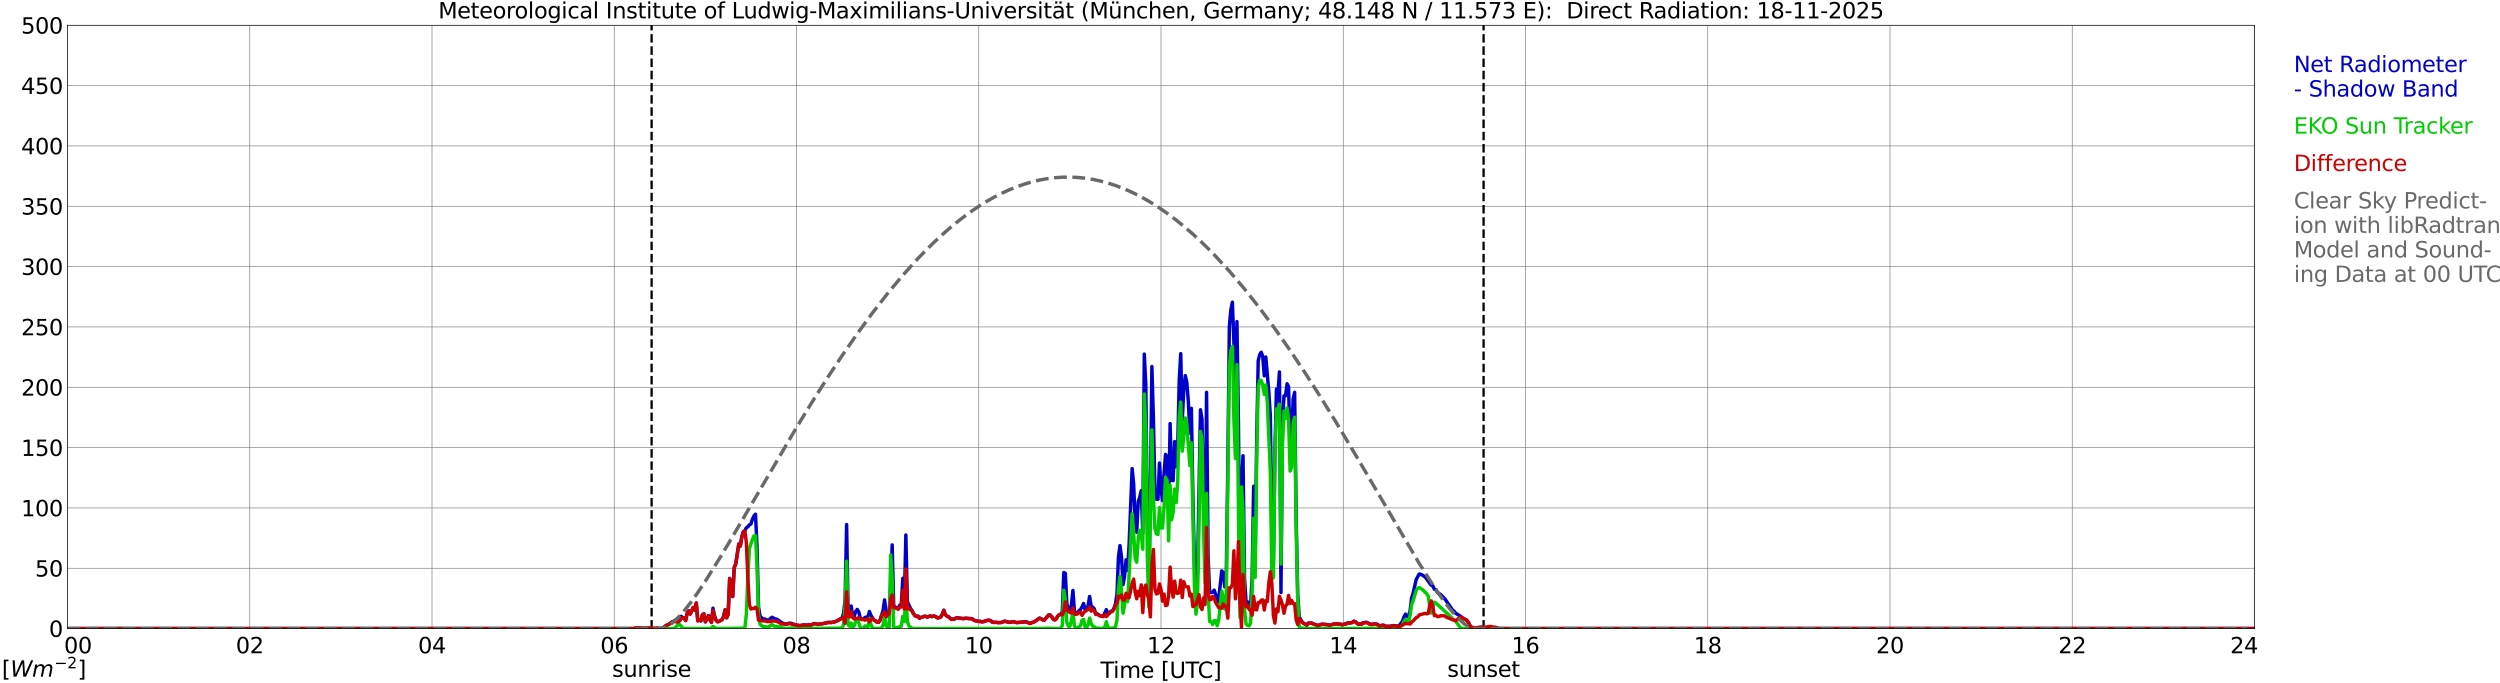 <?xml version="1.0" encoding="utf-8" standalone="no"?>
<!DOCTYPE svg PUBLIC "-//W3C//DTD SVG 1.1//EN"
  "http://www.w3.org/Graphics/SVG/1.1/DTD/svg11.dtd">
<svg xmlns:xlink="http://www.w3.org/1999/xlink" width="1085.4pt" height="296.64pt" viewBox="0 0 1085.4 296.64" xmlns="http://www.w3.org/2000/svg" version="1.1">
 <defs>
  <style type="text/css">*{stroke-linejoin: round; stroke-linecap: butt}</style>
 </defs>
 <g id="figure_1">
  <g id="patch_1">
   <path d="M 0 296.64 
L 1085.4 296.64 
L 1085.4 0 
L 0 0 
z
" style="fill: #ffffff"/>
  </g>
  <g id="axes_1">
   <g id="patch_2">
    <path d="M 29.306 272.909 
L 978.814 272.909 
L 978.814 10.976 
L 29.306 10.976 
z
" style="fill: #ffffff"/>
   </g>
   <g id="patch_3">
    <path d="M 978.814 272.909 
L 978.814 272.909 
L 978.814 10.976 
L 978.814 10.976 
z
" clip-path="url(#p72b7338bbe)" style="fill: #d3d3d3; opacity: 0.25; stroke: #d3d3d3; stroke-linejoin: miter"/>
   </g>
   <g id="matplotlib.axis_1">
    <g id="xtick_1">
     <g id="line2d_1">
      <path d="M 29.306 272.909 
L 29.306 10.976 
" clip-path="url(#p72b7338bbe)" style="fill: none; stroke: #808080; stroke-width: 0.3; stroke-linecap: square"/>
     </g>
     <g id="line2d_2"/>
     <g id="text_1">
      <!--    00 -->
      <g transform="translate(18.733 283.627) scale(0.095 -0.095)">
       <defs>
        <path id="DejaVuSans-20" transform="scale(0.016)"/>
        <path id="DejaVuSans-30" d="M 2034 4250 
Q 1547 4250 1301 3770 
Q 1056 3291 1056 2328 
Q 1056 1369 1301 889 
Q 1547 409 2034 409 
Q 2525 409 2770 889 
Q 3016 1369 3016 2328 
Q 3016 3291 2770 3770 
Q 2525 4250 2034 4250 
z
M 2034 4750 
Q 2819 4750 3233 4129 
Q 3647 3509 3647 2328 
Q 3647 1150 3233 529 
Q 2819 -91 2034 -91 
Q 1250 -91 836 529 
Q 422 1150 422 2328 
Q 422 3509 836 4129 
Q 1250 4750 2034 4750 
z
" transform="scale(0.016)"/>
       </defs>
       <use xlink:href="#DejaVuSans-20"/>
       <use xlink:href="#DejaVuSans-20" transform="translate(31.787 0)"/>
       <use xlink:href="#DejaVuSans-20" transform="translate(63.574 0)"/>
       <use xlink:href="#DejaVuSans-30" transform="translate(95.361 0)"/>
       <use xlink:href="#DejaVuSans-30" transform="translate(158.984 0)"/>
      </g>
     </g>
    </g>
    <g id="xtick_2">
     <g id="line2d_3">
      <path d="M 108.431 272.909 
L 108.431 10.976 
" clip-path="url(#p72b7338bbe)" style="fill: none; stroke: #808080; stroke-width: 0.3; stroke-linecap: square"/>
     </g>
     <g id="line2d_4"/>
     <g id="text_2">
      <!-- 02 -->
      <g transform="translate(102.387 283.627) scale(0.095 -0.095)">
       <defs>
        <path id="DejaVuSans-32" d="M 1228 531 
L 3431 531 
L 3431 0 
L 469 0 
L 469 531 
Q 828 903 1448 1529 
Q 2069 2156 2228 2338 
Q 2531 2678 2651 2914 
Q 2772 3150 2772 3378 
Q 2772 3750 2511 3984 
Q 2250 4219 1831 4219 
Q 1534 4219 1204 4116 
Q 875 4013 500 3803 
L 500 4441 
Q 881 4594 1212 4672 
Q 1544 4750 1819 4750 
Q 2544 4750 2975 4387 
Q 3406 4025 3406 3419 
Q 3406 3131 3298 2873 
Q 3191 2616 2906 2266 
Q 2828 2175 2409 1742 
Q 1991 1309 1228 531 
z
" transform="scale(0.016)"/>
       </defs>
       <use xlink:href="#DejaVuSans-30"/>
       <use xlink:href="#DejaVuSans-32" transform="translate(63.623 0)"/>
      </g>
     </g>
    </g>
    <g id="xtick_3">
     <g id="line2d_5">
      <path d="M 187.557 272.909 
L 187.557 10.976 
" clip-path="url(#p72b7338bbe)" style="fill: none; stroke: #808080; stroke-width: 0.3; stroke-linecap: square"/>
     </g>
     <g id="line2d_6"/>
     <g id="text_3">
      <!-- 04 -->
      <g transform="translate(181.513 283.627) scale(0.095 -0.095)">
       <defs>
        <path id="DejaVuSans-34" d="M 2419 4116 
L 825 1625 
L 2419 1625 
L 2419 4116 
z
M 2253 4666 
L 3047 4666 
L 3047 1625 
L 3713 1625 
L 3713 1100 
L 3047 1100 
L 3047 0 
L 2419 0 
L 2419 1100 
L 313 1100 
L 313 1709 
L 2253 4666 
z
" transform="scale(0.016)"/>
       </defs>
       <use xlink:href="#DejaVuSans-30"/>
       <use xlink:href="#DejaVuSans-34" transform="translate(63.623 0)"/>
      </g>
     </g>
    </g>
    <g id="xtick_4">
     <g id="line2d_7">
      <path d="M 266.683 272.909 
L 266.683 10.976 
" clip-path="url(#p72b7338bbe)" style="fill: none; stroke: #808080; stroke-width: 0.3; stroke-linecap: square"/>
     </g>
     <g id="line2d_8"/>
     <g id="text_4">
      <!-- 06 -->
      <g transform="translate(260.638 283.627) scale(0.095 -0.095)">
       <defs>
        <path id="DejaVuSans-36" d="M 2113 2584 
Q 1688 2584 1439 2293 
Q 1191 2003 1191 1497 
Q 1191 994 1439 701 
Q 1688 409 2113 409 
Q 2538 409 2786 701 
Q 3034 994 3034 1497 
Q 3034 2003 2786 2293 
Q 2538 2584 2113 2584 
z
M 3366 4563 
L 3366 3988 
Q 3128 4100 2886 4159 
Q 2644 4219 2406 4219 
Q 1781 4219 1451 3797 
Q 1122 3375 1075 2522 
Q 1259 2794 1537 2939 
Q 1816 3084 2150 3084 
Q 2853 3084 3261 2657 
Q 3669 2231 3669 1497 
Q 3669 778 3244 343 
Q 2819 -91 2113 -91 
Q 1303 -91 875 529 
Q 447 1150 447 2328 
Q 447 3434 972 4092 
Q 1497 4750 2381 4750 
Q 2619 4750 2861 4703 
Q 3103 4656 3366 4563 
z
" transform="scale(0.016)"/>
       </defs>
       <use xlink:href="#DejaVuSans-30"/>
       <use xlink:href="#DejaVuSans-36" transform="translate(63.623 0)"/>
      </g>
     </g>
    </g>
    <g id="xtick_5">
     <g id="line2d_9">
      <path d="M 345.808 272.909 
L 345.808 10.976 
" clip-path="url(#p72b7338bbe)" style="fill: none; stroke: #808080; stroke-width: 0.3; stroke-linecap: square"/>
     </g>
     <g id="line2d_10"/>
     <g id="text_5">
      <!-- 08 -->
      <g transform="translate(339.764 283.627) scale(0.095 -0.095)">
       <defs>
        <path id="DejaVuSans-38" d="M 2034 2216 
Q 1584 2216 1326 1975 
Q 1069 1734 1069 1313 
Q 1069 891 1326 650 
Q 1584 409 2034 409 
Q 2484 409 2743 651 
Q 3003 894 3003 1313 
Q 3003 1734 2745 1975 
Q 2488 2216 2034 2216 
z
M 1403 2484 
Q 997 2584 770 2862 
Q 544 3141 544 3541 
Q 544 4100 942 4425 
Q 1341 4750 2034 4750 
Q 2731 4750 3128 4425 
Q 3525 4100 3525 3541 
Q 3525 3141 3298 2862 
Q 3072 2584 2669 2484 
Q 3125 2378 3379 2068 
Q 3634 1759 3634 1313 
Q 3634 634 3220 271 
Q 2806 -91 2034 -91 
Q 1263 -91 848 271 
Q 434 634 434 1313 
Q 434 1759 690 2068 
Q 947 2378 1403 2484 
z
M 1172 3481 
Q 1172 3119 1398 2916 
Q 1625 2713 2034 2713 
Q 2441 2713 2670 2916 
Q 2900 3119 2900 3481 
Q 2900 3844 2670 4047 
Q 2441 4250 2034 4250 
Q 1625 4250 1398 4047 
Q 1172 3844 1172 3481 
z
" transform="scale(0.016)"/>
       </defs>
       <use xlink:href="#DejaVuSans-30"/>
       <use xlink:href="#DejaVuSans-38" transform="translate(63.623 0)"/>
      </g>
     </g>
    </g>
    <g id="xtick_6">
     <g id="line2d_11">
      <path d="M 424.934 272.909 
L 424.934 10.976 
" clip-path="url(#p72b7338bbe)" style="fill: none; stroke: #808080; stroke-width: 0.3; stroke-linecap: square"/>
     </g>
     <g id="line2d_12"/>
     <g id="text_6">
      <!-- 10 -->
      <g transform="translate(418.89 283.627) scale(0.095 -0.095)">
       <defs>
        <path id="DejaVuSans-31" d="M 794 531 
L 1825 531 
L 1825 4091 
L 703 3866 
L 703 4441 
L 1819 4666 
L 2450 4666 
L 2450 531 
L 3481 531 
L 3481 0 
L 794 0 
L 794 531 
z
" transform="scale(0.016)"/>
       </defs>
       <use xlink:href="#DejaVuSans-31"/>
       <use xlink:href="#DejaVuSans-30" transform="translate(63.623 0)"/>
      </g>
     </g>
    </g>
    <g id="xtick_7">
     <g id="line2d_13">
      <path d="M 504.06 272.909 
L 504.06 10.976 
" clip-path="url(#p72b7338bbe)" style="fill: none; stroke: #808080; stroke-width: 0.3; stroke-linecap: square"/>
     </g>
     <g id="line2d_14"/>
     <g id="text_7">
      <!-- 12 -->
      <g transform="translate(498.015 283.627) scale(0.095 -0.095)">
       <use xlink:href="#DejaVuSans-31"/>
       <use xlink:href="#DejaVuSans-32" transform="translate(63.623 0)"/>
      </g>
     </g>
    </g>
    <g id="xtick_8">
     <g id="line2d_15">
      <path d="M 583.185 272.909 
L 583.185 10.976 
" clip-path="url(#p72b7338bbe)" style="fill: none; stroke: #808080; stroke-width: 0.3; stroke-linecap: square"/>
     </g>
     <g id="line2d_16"/>
     <g id="text_8">
      <!-- 14 -->
      <g transform="translate(577.141 283.627) scale(0.095 -0.095)">
       <use xlink:href="#DejaVuSans-31"/>
       <use xlink:href="#DejaVuSans-34" transform="translate(63.623 0)"/>
      </g>
     </g>
    </g>
    <g id="xtick_9">
     <g id="line2d_17">
      <path d="M 662.311 272.909 
L 662.311 10.976 
" clip-path="url(#p72b7338bbe)" style="fill: none; stroke: #808080; stroke-width: 0.3; stroke-linecap: square"/>
     </g>
     <g id="line2d_18"/>
     <g id="text_9">
      <!-- 16 -->
      <g transform="translate(656.267 283.627) scale(0.095 -0.095)">
       <use xlink:href="#DejaVuSans-31"/>
       <use xlink:href="#DejaVuSans-36" transform="translate(63.623 0)"/>
      </g>
     </g>
    </g>
    <g id="xtick_10">
     <g id="line2d_19">
      <path d="M 741.437 272.909 
L 741.437 10.976 
" clip-path="url(#p72b7338bbe)" style="fill: none; stroke: #808080; stroke-width: 0.3; stroke-linecap: square"/>
     </g>
     <g id="line2d_20"/>
     <g id="text_10">
      <!-- 18 -->
      <g transform="translate(735.392 283.627) scale(0.095 -0.095)">
       <use xlink:href="#DejaVuSans-31"/>
       <use xlink:href="#DejaVuSans-38" transform="translate(63.623 0)"/>
      </g>
     </g>
    </g>
    <g id="xtick_11">
     <g id="line2d_21">
      <path d="M 820.562 272.909 
L 820.562 10.976 
" clip-path="url(#p72b7338bbe)" style="fill: none; stroke: #808080; stroke-width: 0.3; stroke-linecap: square"/>
     </g>
     <g id="line2d_22"/>
     <g id="text_11">
      <!-- 20 -->
      <g transform="translate(814.518 283.627) scale(0.095 -0.095)">
       <use xlink:href="#DejaVuSans-32"/>
       <use xlink:href="#DejaVuSans-30" transform="translate(63.623 0)"/>
      </g>
     </g>
    </g>
    <g id="xtick_12">
     <g id="line2d_23">
      <path d="M 899.688 272.909 
L 899.688 10.976 
" clip-path="url(#p72b7338bbe)" style="fill: none; stroke: #808080; stroke-width: 0.3; stroke-linecap: square"/>
     </g>
     <g id="line2d_24"/>
     <g id="text_12">
      <!-- 22 -->
      <g transform="translate(893.644 283.627) scale(0.095 -0.095)">
       <use xlink:href="#DejaVuSans-32"/>
       <use xlink:href="#DejaVuSans-32" transform="translate(63.623 0)"/>
      </g>
     </g>
    </g>
    <g id="xtick_13">
     <g id="line2d_25">
      <path d="M 978.814 272.909 
L 978.814 10.976 
" clip-path="url(#p72b7338bbe)" style="fill: none; stroke: #808080; stroke-width: 0.3; stroke-linecap: square"/>
     </g>
     <g id="line2d_26"/>
     <g id="text_13">
      <!-- 24    -->
      <g transform="translate(968.241 283.627) scale(0.095 -0.095)">
       <use xlink:href="#DejaVuSans-32"/>
       <use xlink:href="#DejaVuSans-34" transform="translate(63.623 0)"/>
       <use xlink:href="#DejaVuSans-20" transform="translate(127.246 0)"/>
       <use xlink:href="#DejaVuSans-20" transform="translate(159.033 0)"/>
       <use xlink:href="#DejaVuSans-20" transform="translate(190.82 0)"/>
      </g>
     </g>
    </g>
    <g id="text_14">
     <!-- Time [UTC] -->
     <g transform="translate(477.806 294.322) scale(0.095 -0.095)">
      <defs>
       <path id="DejaVuSans-54" d="M -19 4666 
L 3928 4666 
L 3928 4134 
L 2272 4134 
L 2272 0 
L 1638 0 
L 1638 4134 
L -19 4134 
L -19 4666 
z
" transform="scale(0.016)"/>
       <path id="DejaVuSans-69" d="M 603 3500 
L 1178 3500 
L 1178 0 
L 603 0 
L 603 3500 
z
M 603 4863 
L 1178 4863 
L 1178 4134 
L 603 4134 
L 603 4863 
z
" transform="scale(0.016)"/>
       <path id="DejaVuSans-6d" d="M 3328 2828 
Q 3544 3216 3844 3400 
Q 4144 3584 4550 3584 
Q 5097 3584 5394 3201 
Q 5691 2819 5691 2113 
L 5691 0 
L 5113 0 
L 5113 2094 
Q 5113 2597 4934 2840 
Q 4756 3084 4391 3084 
Q 3944 3084 3684 2787 
Q 3425 2491 3425 1978 
L 3425 0 
L 2847 0 
L 2847 2094 
Q 2847 2600 2669 2842 
Q 2491 3084 2119 3084 
Q 1678 3084 1418 2786 
Q 1159 2488 1159 1978 
L 1159 0 
L 581 0 
L 581 3500 
L 1159 3500 
L 1159 2956 
Q 1356 3278 1631 3431 
Q 1906 3584 2284 3584 
Q 2666 3584 2933 3390 
Q 3200 3197 3328 2828 
z
" transform="scale(0.016)"/>
       <path id="DejaVuSans-65" d="M 3597 1894 
L 3597 1613 
L 953 1613 
Q 991 1019 1311 708 
Q 1631 397 2203 397 
Q 2534 397 2845 478 
Q 3156 559 3463 722 
L 3463 178 
Q 3153 47 2828 -22 
Q 2503 -91 2169 -91 
Q 1331 -91 842 396 
Q 353 884 353 1716 
Q 353 2575 817 3079 
Q 1281 3584 2069 3584 
Q 2775 3584 3186 3129 
Q 3597 2675 3597 1894 
z
M 3022 2063 
Q 3016 2534 2758 2815 
Q 2500 3097 2075 3097 
Q 1594 3097 1305 2825 
Q 1016 2553 972 2059 
L 3022 2063 
z
" transform="scale(0.016)"/>
       <path id="DejaVuSans-5b" d="M 550 4863 
L 1875 4863 
L 1875 4416 
L 1125 4416 
L 1125 -397 
L 1875 -397 
L 1875 -844 
L 550 -844 
L 550 4863 
z
" transform="scale(0.016)"/>
       <path id="DejaVuSans-55" d="M 556 4666 
L 1191 4666 
L 1191 1831 
Q 1191 1081 1462 751 
Q 1734 422 2344 422 
Q 2950 422 3222 751 
Q 3494 1081 3494 1831 
L 3494 4666 
L 4128 4666 
L 4128 1753 
Q 4128 841 3676 375 
Q 3225 -91 2344 -91 
Q 1459 -91 1007 375 
Q 556 841 556 1753 
L 556 4666 
z
" transform="scale(0.016)"/>
       <path id="DejaVuSans-43" d="M 4122 4306 
L 4122 3641 
Q 3803 3938 3442 4084 
Q 3081 4231 2675 4231 
Q 1875 4231 1450 3742 
Q 1025 3253 1025 2328 
Q 1025 1406 1450 917 
Q 1875 428 2675 428 
Q 3081 428 3442 575 
Q 3803 722 4122 1019 
L 4122 359 
Q 3791 134 3420 21 
Q 3050 -91 2638 -91 
Q 1578 -91 968 557 
Q 359 1206 359 2328 
Q 359 3453 968 4101 
Q 1578 4750 2638 4750 
Q 3056 4750 3426 4639 
Q 3797 4528 4122 4306 
z
" transform="scale(0.016)"/>
       <path id="DejaVuSans-5d" d="M 1947 4863 
L 1947 -844 
L 622 -844 
L 622 -397 
L 1369 -397 
L 1369 4416 
L 622 4416 
L 622 4863 
L 1947 4863 
z
" transform="scale(0.016)"/>
      </defs>
      <use xlink:href="#DejaVuSans-54"/>
      <use xlink:href="#DejaVuSans-69" transform="translate(57.959 0)"/>
      <use xlink:href="#DejaVuSans-6d" transform="translate(85.742 0)"/>
      <use xlink:href="#DejaVuSans-65" transform="translate(183.154 0)"/>
      <use xlink:href="#DejaVuSans-20" transform="translate(244.678 0)"/>
      <use xlink:href="#DejaVuSans-5b" transform="translate(276.465 0)"/>
      <use xlink:href="#DejaVuSans-55" transform="translate(315.479 0)"/>
      <use xlink:href="#DejaVuSans-54" transform="translate(388.672 0)"/>
      <use xlink:href="#DejaVuSans-43" transform="translate(443.881 0)"/>
      <use xlink:href="#DejaVuSans-5d" transform="translate(513.705 0)"/>
     </g>
    </g>
   </g>
   <g id="matplotlib.axis_2">
    <g id="ytick_1">
     <g id="line2d_27">
      <path d="M 29.306 272.909 
L 978.814 272.909 
" clip-path="url(#p72b7338bbe)" style="fill: none; stroke: #808080; stroke-width: 0.3; stroke-linecap: square"/>
     </g>
     <g id="line2d_28"/>
     <g id="text_15">
      <!-- 0 -->
      <g transform="translate(21.261 276.518) scale(0.095 -0.095)">
       <use xlink:href="#DejaVuSans-30"/>
      </g>
     </g>
    </g>
    <g id="ytick_2">
     <g id="line2d_29">
      <path d="M 29.306 246.715 
L 978.814 246.715 
" clip-path="url(#p72b7338bbe)" style="fill: none; stroke: #808080; stroke-width: 0.3; stroke-linecap: square"/>
     </g>
     <g id="line2d_30"/>
     <g id="text_16">
      <!-- 50 -->
      <g transform="translate(15.217 250.325) scale(0.095 -0.095)">
       <defs>
        <path id="DejaVuSans-35" d="M 691 4666 
L 3169 4666 
L 3169 4134 
L 1269 4134 
L 1269 2991 
Q 1406 3038 1543 3061 
Q 1681 3084 1819 3084 
Q 2600 3084 3056 2656 
Q 3513 2228 3513 1497 
Q 3513 744 3044 326 
Q 2575 -91 1722 -91 
Q 1428 -91 1123 -41 
Q 819 9 494 109 
L 494 744 
Q 775 591 1075 516 
Q 1375 441 1709 441 
Q 2250 441 2565 725 
Q 2881 1009 2881 1497 
Q 2881 1984 2565 2268 
Q 2250 2553 1709 2553 
Q 1456 2553 1204 2497 
Q 953 2441 691 2322 
L 691 4666 
z
" transform="scale(0.016)"/>
       </defs>
       <use xlink:href="#DejaVuSans-35"/>
       <use xlink:href="#DejaVuSans-30" transform="translate(63.623 0)"/>
      </g>
     </g>
    </g>
    <g id="ytick_3">
     <g id="line2d_31">
      <path d="M 29.306 220.522 
L 978.814 220.522 
" clip-path="url(#p72b7338bbe)" style="fill: none; stroke: #808080; stroke-width: 0.3; stroke-linecap: square"/>
     </g>
     <g id="line2d_32"/>
     <g id="text_17">
      <!-- 100 -->
      <g transform="translate(9.173 224.131) scale(0.095 -0.095)">
       <use xlink:href="#DejaVuSans-31"/>
       <use xlink:href="#DejaVuSans-30" transform="translate(63.623 0)"/>
       <use xlink:href="#DejaVuSans-30" transform="translate(127.246 0)"/>
      </g>
     </g>
    </g>
    <g id="ytick_4">
     <g id="line2d_33">
      <path d="M 29.306 194.329 
L 978.814 194.329 
" clip-path="url(#p72b7338bbe)" style="fill: none; stroke: #808080; stroke-width: 0.3; stroke-linecap: square"/>
     </g>
     <g id="line2d_34"/>
     <g id="text_18">
      <!-- 150 -->
      <g transform="translate(9.173 197.938) scale(0.095 -0.095)">
       <use xlink:href="#DejaVuSans-31"/>
       <use xlink:href="#DejaVuSans-35" transform="translate(63.623 0)"/>
       <use xlink:href="#DejaVuSans-30" transform="translate(127.246 0)"/>
      </g>
     </g>
    </g>
    <g id="ytick_5">
     <g id="line2d_35">
      <path d="M 29.306 168.136 
L 978.814 168.136 
" clip-path="url(#p72b7338bbe)" style="fill: none; stroke: #808080; stroke-width: 0.3; stroke-linecap: square"/>
     </g>
     <g id="line2d_36"/>
     <g id="text_19">
      <!-- 200 -->
      <g transform="translate(9.173 171.745) scale(0.095 -0.095)">
       <use xlink:href="#DejaVuSans-32"/>
       <use xlink:href="#DejaVuSans-30" transform="translate(63.623 0)"/>
       <use xlink:href="#DejaVuSans-30" transform="translate(127.246 0)"/>
      </g>
     </g>
    </g>
    <g id="ytick_6">
     <g id="line2d_37">
      <path d="M 29.306 141.942 
L 978.814 141.942 
" clip-path="url(#p72b7338bbe)" style="fill: none; stroke: #808080; stroke-width: 0.3; stroke-linecap: square"/>
     </g>
     <g id="line2d_38"/>
     <g id="text_20">
      <!-- 250 -->
      <g transform="translate(9.173 145.551) scale(0.095 -0.095)">
       <use xlink:href="#DejaVuSans-32"/>
       <use xlink:href="#DejaVuSans-35" transform="translate(63.623 0)"/>
       <use xlink:href="#DejaVuSans-30" transform="translate(127.246 0)"/>
      </g>
     </g>
    </g>
    <g id="ytick_7">
     <g id="line2d_39">
      <path d="M 29.306 115.749 
L 978.814 115.749 
" clip-path="url(#p72b7338bbe)" style="fill: none; stroke: #808080; stroke-width: 0.3; stroke-linecap: square"/>
     </g>
     <g id="line2d_40"/>
     <g id="text_21">
      <!-- 300 -->
      <g transform="translate(9.173 119.358) scale(0.095 -0.095)">
       <defs>
        <path id="DejaVuSans-33" d="M 2597 2516 
Q 3050 2419 3304 2112 
Q 3559 1806 3559 1356 
Q 3559 666 3084 287 
Q 2609 -91 1734 -91 
Q 1441 -91 1130 -33 
Q 819 25 488 141 
L 488 750 
Q 750 597 1062 519 
Q 1375 441 1716 441 
Q 2309 441 2620 675 
Q 2931 909 2931 1356 
Q 2931 1769 2642 2001 
Q 2353 2234 1838 2234 
L 1294 2234 
L 1294 2753 
L 1863 2753 
Q 2328 2753 2575 2939 
Q 2822 3125 2822 3475 
Q 2822 3834 2567 4026 
Q 2313 4219 1838 4219 
Q 1578 4219 1281 4162 
Q 984 4106 628 3988 
L 628 4550 
Q 988 4650 1302 4700 
Q 1616 4750 1894 4750 
Q 2613 4750 3031 4423 
Q 3450 4097 3450 3541 
Q 3450 3153 3228 2886 
Q 3006 2619 2597 2516 
z
" transform="scale(0.016)"/>
       </defs>
       <use xlink:href="#DejaVuSans-33"/>
       <use xlink:href="#DejaVuSans-30" transform="translate(63.623 0)"/>
       <use xlink:href="#DejaVuSans-30" transform="translate(127.246 0)"/>
      </g>
     </g>
    </g>
    <g id="ytick_8">
     <g id="line2d_41">
      <path d="M 29.306 89.556 
L 978.814 89.556 
" clip-path="url(#p72b7338bbe)" style="fill: none; stroke: #808080; stroke-width: 0.3; stroke-linecap: square"/>
     </g>
     <g id="line2d_42"/>
     <g id="text_22">
      <!-- 350 -->
      <g transform="translate(9.173 93.165) scale(0.095 -0.095)">
       <use xlink:href="#DejaVuSans-33"/>
       <use xlink:href="#DejaVuSans-35" transform="translate(63.623 0)"/>
       <use xlink:href="#DejaVuSans-30" transform="translate(127.246 0)"/>
      </g>
     </g>
    </g>
    <g id="ytick_9">
     <g id="line2d_43">
      <path d="M 29.306 63.362 
L 978.814 63.362 
" clip-path="url(#p72b7338bbe)" style="fill: none; stroke: #808080; stroke-width: 0.3; stroke-linecap: square"/>
     </g>
     <g id="line2d_44"/>
     <g id="text_23">
      <!-- 400 -->
      <g transform="translate(9.173 66.972) scale(0.095 -0.095)">
       <use xlink:href="#DejaVuSans-34"/>
       <use xlink:href="#DejaVuSans-30" transform="translate(63.623 0)"/>
       <use xlink:href="#DejaVuSans-30" transform="translate(127.246 0)"/>
      </g>
     </g>
    </g>
    <g id="ytick_10">
     <g id="line2d_45">
      <path d="M 29.306 37.169 
L 978.814 37.169 
" clip-path="url(#p72b7338bbe)" style="fill: none; stroke: #808080; stroke-width: 0.3; stroke-linecap: square"/>
     </g>
     <g id="line2d_46"/>
     <g id="text_24">
      <!-- 450 -->
      <g transform="translate(9.173 40.778) scale(0.095 -0.095)">
       <use xlink:href="#DejaVuSans-34"/>
       <use xlink:href="#DejaVuSans-35" transform="translate(63.623 0)"/>
       <use xlink:href="#DejaVuSans-30" transform="translate(127.246 0)"/>
      </g>
     </g>
    </g>
    <g id="ytick_11">
     <g id="line2d_47">
      <path d="M 29.306 10.976 
L 978.814 10.976 
" clip-path="url(#p72b7338bbe)" style="fill: none; stroke: #808080; stroke-width: 0.3; stroke-linecap: square"/>
     </g>
     <g id="line2d_48"/>
     <g id="text_25">
      <!-- 500 -->
      <g transform="translate(9.173 14.585) scale(0.095 -0.095)">
       <use xlink:href="#DejaVuSans-35"/>
       <use xlink:href="#DejaVuSans-30" transform="translate(63.623 0)"/>
       <use xlink:href="#DejaVuSans-30" transform="translate(127.246 0)"/>
      </g>
     </g>
    </g>
   </g>
   <g id="line2d_49">
    <path d="M 282.904 272.909 
L 282.904 10.976 
" clip-path="url(#p72b7338bbe)" style="fill: none; stroke-dasharray: 3.7,1.6; stroke-dashoffset: 0; stroke: #000000"/>
   </g>
   <g id="line2d_50">
    <path d="M 644.112 272.909 
L 644.112 10.976 
" clip-path="url(#p72b7338bbe)" style="fill: none; stroke-dasharray: 3.7,1.6; stroke-dashoffset: 0; stroke: #000000"/>
   </g>
   <g id="line2d_51">
    <path d="M 29.306 272.909 
L 275.255 272.909 
L 275.914 273.291 
L 277.233 273.296 
L 278.552 273.26 
L 279.211 273.181 
L 281.849 273.239 
L 282.508 273.076 
L 283.167 273.213 
L 284.486 273.04 
L 285.145 273.249 
L 287.124 272.956 
L 288.442 272.207 
L 289.102 271.599 
L 290.42 271.033 
L 291.739 270.043 
L 292.399 269.849 
L 293.058 269.336 
L 293.717 269.106 
L 294.377 268.404 
L 295.036 267.89 
L 295.696 267.597 
L 296.355 268.058 
L 297.014 268.267 
L 297.674 269.415 
L 298.333 266.329 
L 298.992 265.203 
L 299.652 266.591 
L 300.971 263.741 
L 301.63 264.852 
L 302.289 261.808 
L 302.949 269.498 
L 303.608 269.064 
L 304.267 269.587 
L 304.927 267 
L 305.586 266.476 
L 306.246 269.965 
L 306.905 268.833 
L 307.564 267.288 
L 308.224 268.927 
L 308.883 270.096 
L 309.543 264.066 
L 310.202 267.256 
L 310.861 269.236 
L 311.521 269.912 
L 312.18 269.755 
L 313.499 269.011 
L 314.158 267.67 
L 314.818 264.736 
L 315.477 268.194 
L 316.136 266.748 
L 316.796 251.137 
L 317.455 253.018 
L 318.114 258.953 
L 318.774 246.364 
L 319.433 244.83 
L 320.752 236.165 
L 321.411 236.998 
L 322.071 233.016 
L 322.73 230.811 
L 323.39 230.397 
L 324.049 229.098 
L 324.708 228.694 
L 325.368 227.82 
L 326.027 227.5 
L 326.686 225.357 
L 327.346 223.959 
L 328.005 223.241 
L 328.665 237.375 
L 329.324 263.511 
L 329.983 267.461 
L 330.643 268.246 
L 331.302 268.734 
L 331.961 268.728 
L 333.28 269.236 
L 333.94 269.037 
L 334.599 268.409 
L 335.258 267.99 
L 336.577 268.749 
L 337.236 268.802 
L 338.555 269.666 
L 339.215 270.221 
L 340.533 270.887 
L 341.193 270.944 
L 341.852 270.84 
L 342.512 270.599 
L 343.171 270.551 
L 345.808 271.431 
L 346.468 271.458 
L 347.127 271.604 
L 348.446 271.431 
L 349.105 271.274 
L 350.424 271.468 
L 351.083 271.18 
L 351.743 271.479 
L 352.402 271.259 
L 353.062 270.892 
L 353.721 270.735 
L 354.38 270.834 
L 355.04 271.107 
L 355.699 270.876 
L 356.359 270.897 
L 358.337 270.546 
L 359.655 270.195 
L 360.974 270.258 
L 362.952 269.776 
L 363.612 269.451 
L 364.93 268.587 
L 365.59 268.299 
L 366.249 266.23 
L 366.909 260.436 
L 367.568 227.741 
L 368.227 265.968 
L 368.887 266.869 
L 369.546 263.118 
L 370.206 267.482 
L 370.865 267.571 
L 371.524 265.428 
L 372.184 264.59 
L 372.843 265.653 
L 373.502 268.383 
L 374.162 268.88 
L 374.821 268.781 
L 375.481 268.121 
L 376.14 267.885 
L 376.799 267.922 
L 377.459 265.491 
L 378.118 267.146 
L 379.437 269.189 
L 380.096 269.483 
L 380.756 270.117 
L 381.415 270.164 
L 382.074 269.289 
L 383.393 265.072 
L 384.053 260.441 
L 384.712 266.607 
L 385.371 266.622 
L 386.031 266.109 
L 386.69 253.856 
L 387.349 236.573 
L 388.009 262.872 
L 388.668 263.804 
L 389.328 263.746 
L 389.987 263.998 
L 390.646 262.746 
L 391.306 262.458 
L 391.965 251.064 
L 392.624 261.316 
L 393.284 232.267 
L 393.943 261.253 
L 395.262 264.055 
L 395.921 265.051 
L 396.581 266.371 
L 397.24 267.272 
L 397.899 267.644 
L 398.559 267.471 
L 399.218 268.419 
L 399.878 268.032 
L 400.537 267.901 
L 401.196 267.602 
L 401.856 267.581 
L 402.515 267.906 
L 403.834 267.434 
L 404.493 267.702 
L 405.153 267.455 
L 405.812 267.534 
L 407.131 268.283 
L 407.79 268.121 
L 408.45 267.827 
L 409.109 266.659 
L 409.768 264.904 
L 410.428 266.806 
L 411.087 267.434 
L 411.746 267.743 
L 413.065 268.88 
L 414.384 268.723 
L 415.043 268.325 
L 415.703 268.257 
L 418.34 268.582 
L 419 268.383 
L 420.978 268.555 
L 421.637 268.545 
L 422.297 268.823 
L 422.956 269.305 
L 423.615 269.525 
L 424.275 269.593 
L 424.934 269.781 
L 425.593 269.755 
L 426.253 269.954 
L 426.912 269.87 
L 428.89 269.263 
L 429.55 269.294 
L 430.209 269.483 
L 430.869 270.132 
L 431.528 270.211 
L 432.187 270.148 
L 433.506 270.316 
L 434.825 270.237 
L 436.144 269.661 
L 438.122 270.195 
L 440.1 269.891 
L 440.759 270.153 
L 441.419 270.295 
L 445.375 269.954 
L 446.034 270.127 
L 446.694 270.473 
L 447.353 270.656 
L 448.012 270.274 
L 448.672 270.127 
L 449.331 269.771 
L 451.309 268.367 
L 451.969 268.571 
L 452.628 269.016 
L 453.287 269.294 
L 455.266 266.984 
L 455.925 266.994 
L 456.584 267.681 
L 457.244 268.77 
L 457.903 269.106 
L 458.563 268.686 
L 459.222 267.497 
L 459.881 266.858 
L 460.541 266.675 
L 461.2 265.596 
L 461.859 248.57 
L 462.519 248.895 
L 463.178 262.075 
L 463.838 264.27 
L 464.497 264.941 
L 465.156 262.798 
L 465.816 256.344 
L 466.475 265.37 
L 467.134 266.46 
L 467.794 266.067 
L 468.453 265.119 
L 469.113 264.626 
L 469.772 263.532 
L 470.431 262.018 
L 471.091 264.616 
L 471.75 264.527 
L 472.409 262.94 
L 473.069 258.958 
L 473.728 263.092 
L 474.388 263.568 
L 475.047 264.26 
L 475.706 266.465 
L 476.366 266.512 
L 477.685 267.351 
L 479.003 267.586 
L 480.322 264.689 
L 480.981 266.266 
L 481.641 266.177 
L 482.3 265.397 
L 482.96 265.266 
L 483.619 264.171 
L 484.278 262.164 
L 484.938 258.047 
L 485.597 241.639 
L 486.256 236.877 
L 486.916 241.854 
L 487.575 253.819 
L 488.235 250.267 
L 488.894 243.038 
L 489.553 247.622 
L 490.213 236.317 
L 491.532 203.439 
L 492.191 210.176 
L 492.85 226.798 
L 493.51 231.083 
L 494.169 217.761 
L 494.828 215.865 
L 495.488 212.994 
L 496.147 231.497 
L 496.807 153.729 
L 497.466 166.894 
L 498.125 227.149 
L 498.785 250.697 
L 499.444 216.048 
L 500.103 159.125 
L 500.763 181.615 
L 501.422 212.586 
L 502.082 216.745 
L 502.741 216.782 
L 503.4 201.045 
L 504.06 212.14 
L 504.719 217.327 
L 505.379 205.43 
L 506.038 197.283 
L 506.697 198.342 
L 507.357 220.538 
L 508.016 183.909 
L 508.675 208.573 
L 509.335 208.688 
L 509.994 191.72 
L 510.654 202.679 
L 511.313 193.994 
L 511.972 165.15 
L 512.632 153.541 
L 513.291 182.406 
L 513.95 169.346 
L 514.61 163.075 
L 515.269 166.019 
L 515.929 174.453 
L 516.588 188.048 
L 517.247 177.314 
L 517.907 215.425 
L 518.566 244.515 
L 519.226 256.156 
L 519.885 249.413 
L 521.204 177.906 
L 521.863 182.17 
L 522.522 216.027 
L 523.182 242.682 
L 523.841 170.336 
L 524.501 241.063 
L 525.16 257.282 
L 526.479 257.156 
L 527.138 256.218 
L 527.797 258.115 
L 528.457 261.52 
L 529.116 260.011 
L 530.435 247.858 
L 531.094 248.633 
L 531.754 254.788 
L 532.413 248.937 
L 533.073 201.432 
L 533.732 141.712 
L 534.391 134.503 
L 535.051 131.193 
L 535.71 148.47 
L 536.369 186.109 
L 537.029 139.616 
L 537.688 184.04 
L 538.348 255.695 
L 539.007 210.815 
L 539.666 197.854 
L 540.326 251.011 
L 540.985 261.436 
L 541.644 261.326 
L 542.304 263.359 
L 542.963 262.599 
L 543.623 250.76 
L 544.282 211.098 
L 544.941 242.446 
L 545.601 190.641 
L 546.26 156.595 
L 546.919 153.928 
L 547.579 152.938 
L 548.238 154.803 
L 548.898 163.148 
L 549.557 154.992 
L 550.876 170.257 
L 551.535 180.556 
L 552.195 232.063 
L 552.854 244.981 
L 553.513 195.911 
L 554.173 168.937 
L 554.832 170.472 
L 555.491 161.482 
L 556.151 257.235 
L 556.81 182.62 
L 557.47 171.855 
L 558.129 171.792 
L 558.788 166.622 
L 559.448 167.905 
L 560.107 193.601 
L 560.766 190.615 
L 561.426 173.175 
L 562.085 170.336 
L 562.745 224.996 
L 563.404 257.759 
L 564.063 267.707 
L 564.723 269.069 
L 565.382 270.101 
L 566.042 270.625 
L 567.36 271.332 
L 568.02 270.515 
L 568.679 270.551 
L 569.338 270.452 
L 570.657 271.012 
L 571.317 271.206 
L 571.976 271.568 
L 573.954 270.976 
L 576.592 271.206 
L 577.251 271.521 
L 577.91 271.191 
L 578.57 271.096 
L 579.229 270.855 
L 579.889 270.939 
L 580.548 270.735 
L 581.207 271.065 
L 581.867 270.913 
L 582.526 271.243 
L 583.845 270.986 
L 584.504 270.866 
L 585.164 270.358 
L 585.823 270.525 
L 587.142 270.237 
L 587.801 269.708 
L 588.46 269.912 
L 589.12 270.572 
L 589.779 271.002 
L 590.439 270.902 
L 591.098 271.002 
L 591.757 270.394 
L 592.417 270.337 
L 593.076 270.143 
L 593.736 270.347 
L 594.395 270.813 
L 595.714 271.091 
L 596.373 270.913 
L 597.032 270.85 
L 597.692 270.96 
L 599.011 271.762 
L 600.329 271.4 
L 600.989 271.552 
L 601.648 271.94 
L 602.967 271.866 
L 603.626 272.034 
L 604.286 271.636 
L 605.604 271.631 
L 606.923 271.861 
L 607.582 271.526 
L 608.901 269.682 
L 609.561 267.833 
L 610.22 266.638 
L 610.879 267.56 
L 611.539 267.723 
L 612.198 265.234 
L 612.858 259.597 
L 613.517 257.539 
L 614.836 251.666 
L 616.154 249.204 
L 616.814 249.356 
L 617.473 249.649 
L 618.792 250.545 
L 620.111 252.316 
L 620.77 253.342 
L 621.429 254.123 
L 622.089 254.38 
L 622.748 255.846 
L 623.408 256.025 
L 624.067 257.193 
L 624.726 257.732 
L 625.386 258 
L 627.364 260.111 
L 630.661 264.883 
L 631.32 265.349 
L 631.98 266.23 
L 633.958 267.461 
L 635.276 268.498 
L 636.595 269.137 
L 637.255 269.828 
L 638.573 272.249 
L 639.233 273.485 
L 640.552 273.213 
L 643.189 273.653 
L 643.848 273.527 
L 644.508 273.626 
L 645.167 273.485 
L 645.827 273.7 
L 647.145 273.857 
L 648.464 273.543 
L 649.123 273.543 
L 651.102 272.909 
L 978.154 272.909 
L 978.154 272.909 
" clip-path="url(#p72b7338bbe)" style="fill: none; stroke: #0000cc; stroke-width: 1.5; stroke-linecap: square"/>
   </g>
   <g id="line2d_52">
    <path d="M 28.646 272.931 
L 41.175 272.974 
L 46.45 272.916 
L 64.253 272.933 
L 105.135 272.922 
L 110.41 272.93 
L 151.291 272.928 
L 168.435 272.931 
L 180.963 272.933 
L 200.085 272.93 
L 248.22 272.924 
L 292.399 272.888 
L 293.058 272.586 
L 294.377 271.275 
L 295.036 271.169 
L 295.696 271.811 
L 296.355 272.736 
L 297.014 272.887 
L 308.224 272.874 
L 308.883 272.715 
L 309.543 271.996 
L 310.861 272.807 
L 314.158 272.867 
L 322.071 272.764 
L 323.39 272.662 
L 324.049 266.442 
L 324.708 250.166 
L 325.368 238.157 
L 326.686 234.129 
L 327.346 232.655 
L 328.005 232.516 
L 328.665 246.031 
L 329.324 267.173 
L 329.983 270.978 
L 330.643 271.676 
L 331.302 272.037 
L 333.28 272.251 
L 333.94 272.039 
L 334.599 271.475 
L 335.258 271.251 
L 335.918 271.727 
L 336.577 272.005 
L 337.236 271.954 
L 339.215 272.28 
L 339.874 272.635 
L 341.193 272.818 
L 342.512 272.783 
L 343.171 272.655 
L 345.149 272.819 
L 347.787 272.874 
L 365.59 272.72 
L 366.249 271.172 
L 366.909 262.709 
L 367.568 243.671 
L 368.227 271.204 
L 368.887 271.93 
L 369.546 270.477 
L 370.206 272.297 
L 370.865 271.758 
L 371.524 269.744 
L 372.184 269.039 
L 372.843 270.436 
L 373.502 272.426 
L 374.162 272.797 
L 374.821 272.781 
L 375.481 271.77 
L 376.14 271.866 
L 376.799 272.186 
L 377.459 268.426 
L 378.118 271.145 
L 378.777 272.538 
L 379.437 272.83 
L 382.074 272.858 
L 382.734 272.668 
L 383.393 271.318 
L 384.053 267.707 
L 384.712 271.739 
L 385.371 272.341 
L 386.031 272.535 
L 386.69 240.933 
L 387.349 251.188 
L 388.009 272.012 
L 388.668 272.755 
L 391.306 271.849 
L 391.965 267.565 
L 392.624 269.83 
L 393.284 258.164 
L 393.943 269.758 
L 394.603 271.759 
L 395.921 272.759 
L 396.581 272.883 
L 400.537 272.903 
L 406.471 272.902 
L 411.087 272.868 
L 417.681 272.873 
L 446.694 272.856 
L 453.287 272.833 
L 454.606 272.739 
L 458.563 272.868 
L 459.881 272.855 
L 460.541 272.673 
L 461.2 271.641 
L 461.859 256.268 
L 462.519 260.5 
L 463.178 270.145 
L 463.838 271.87 
L 464.497 271.913 
L 465.156 269.573 
L 465.816 265.349 
L 466.475 271.762 
L 467.134 272.634 
L 467.794 272.459 
L 468.453 272.151 
L 469.113 271.68 
L 469.772 269.262 
L 470.431 268.904 
L 471.091 272.109 
L 471.75 272.41 
L 472.409 271.264 
L 473.069 268.327 
L 473.728 270.66 
L 474.388 271.864 
L 475.047 272.101 
L 475.706 272.611 
L 477.685 272.836 
L 479.003 272.774 
L 479.663 272.251 
L 480.322 269.927 
L 480.981 272.252 
L 481.641 272.749 
L 482.96 272.712 
L 483.619 272.598 
L 484.278 272.23 
L 484.938 269.265 
L 485.597 255.712 
L 486.256 250.328 
L 486.916 256.478 
L 487.575 266.221 
L 488.235 262.733 
L 488.894 258.393 
L 489.553 261.142 
L 490.213 249.701 
L 491.532 223.101 
L 492.191 231.657 
L 492.85 242.55 
L 493.51 244.057 
L 494.169 234.012 
L 494.828 230.218 
L 495.488 231.958 
L 496.147 238.421 
L 496.807 171.075 
L 497.466 185.803 
L 498.125 241.849 
L 498.785 263.472 
L 499.444 221.124 
L 500.103 186.63 
L 500.763 215.977 
L 501.422 229.507 
L 502.082 231.785 
L 502.741 232.078 
L 503.4 220.423 
L 504.06 229.215 
L 504.719 229.223 
L 505.379 220.399 
L 506.038 207.277 
L 506.697 208.528 
L 507.357 234.775 
L 508.016 210.606 
L 508.675 225.668 
L 509.335 222.345 
L 509.994 212.335 
L 510.654 218.188 
L 511.313 209.259 
L 511.972 180.824 
L 512.632 174.577 
L 513.291 195.888 
L 513.95 189.676 
L 514.61 181.442 
L 515.269 184.1 
L 516.588 202.168 
L 517.247 192.277 
L 518.566 254.503 
L 519.226 266.63 
L 519.885 261.83 
L 520.544 228.645 
L 521.204 187.343 
L 521.863 190.426 
L 522.522 229.351 
L 523.182 253.119 
L 523.841 214.201 
L 524.501 256.646 
L 525.16 269.796 
L 525.819 269.873 
L 526.479 271.125 
L 527.138 269.505 
L 527.797 269.448 
L 528.457 271.647 
L 529.116 269.125 
L 530.435 256.677 
L 531.094 259.321 
L 531.754 264.438 
L 532.413 258.636 
L 533.732 159.454 
L 534.391 152.248 
L 535.051 150.395 
L 535.71 182.24 
L 536.369 199.043 
L 537.029 158.295 
L 537.688 221.829 
L 538.348 268.031 
L 539.007 211.399 
L 539.666 221.349 
L 540.326 264.518 
L 540.985 270.872 
L 541.644 271.513 
L 542.304 271.727 
L 542.963 270.474 
L 543.623 256.573 
L 544.282 225.061 
L 544.941 250.702 
L 545.601 198.767 
L 546.26 167.937 
L 546.919 165.116 
L 547.579 165.253 
L 548.238 167.26 
L 548.898 171.215 
L 549.557 167.106 
L 550.216 174.745 
L 551.535 205.217 
L 552.195 251.42 
L 552.854 250.744 
L 553.513 198.3 
L 554.173 177.493 
L 554.832 177.813 
L 555.491 175.509 
L 556.151 244.848 
L 556.81 192.769 
L 557.47 178.497 
L 558.129 181.69 
L 558.788 177.101 
L 559.448 182.294 
L 560.107 204.495 
L 560.766 202.842 
L 561.426 184.06 
L 562.085 181.161 
L 562.745 228.812 
L 563.404 259.568 
L 564.063 272.105 
L 564.723 272.58 
L 565.382 272.765 
L 568.679 272.849 
L 584.504 272.883 
L 591.757 272.831 
L 593.736 272.788 
L 599.67 272.847 
L 606.923 272.762 
L 607.582 272.516 
L 608.901 271.225 
L 609.561 269.737 
L 610.22 268.928 
L 610.879 269.655 
L 611.539 269.924 
L 612.198 267.211 
L 612.858 262.463 
L 613.517 260.878 
L 614.836 256.412 
L 615.495 255.433 
L 616.154 255.115 
L 616.814 255.434 
L 618.133 256.494 
L 619.451 257.833 
L 620.111 258.89 
L 620.77 263.518 
L 621.429 266.139 
L 622.748 261.469 
L 623.408 261.853 
L 626.705 264.835 
L 627.364 265.545 
L 628.683 266.602 
L 630.661 268.651 
L 631.98 269.632 
L 633.958 272.462 
L 634.617 272.872 
L 637.914 272.905 
L 697.258 272.935 
L 710.446 272.927 
L 722.315 272.943 
L 728.909 272.942 
L 742.756 272.945 
L 759.24 272.957 
L 771.109 272.968 
L 856.828 272.979 
L 873.313 272.971 
L 879.907 272.974 
L 897.051 273.002 
L 913.535 272.97 
L 919.469 272.97 
L 928.041 272.961 
L 934.635 272.977 
L 943.207 272.989 
L 949.142 272.966 
L 954.417 272.986 
L 978.154 272.978 
L 978.154 272.978 
" clip-path="url(#p72b7338bbe)" style="fill: none; stroke: #00cc00; stroke-width: 1.5; stroke-linecap: square"/>
   </g>
   <g id="line2d_53">
    <path d="M 29.306 272.879 
L 41.834 272.863 
L 48.428 272.894 
L 93.266 272.887 
L 103.156 272.896 
L 216.57 272.873 
L 233.714 272.893 
L 246.901 272.896 
L 275.255 272.904 
L 275.914 272.531 
L 277.233 272.524 
L 278.552 272.561 
L 279.211 272.639 
L 281.849 272.58 
L 282.508 272.743 
L 283.167 272.606 
L 284.486 272.779 
L 285.145 272.569 
L 287.124 272.861 
L 287.783 272.642 
L 288.442 272.208 
L 289.102 271.602 
L 290.42 271.037 
L 291.739 270.051 
L 293.058 269.659 
L 293.717 270.081 
L 294.377 270.037 
L 295.036 269.63 
L 295.696 268.695 
L 296.355 268.23 
L 297.014 268.289 
L 297.674 269.436 
L 298.333 266.349 
L 298.992 265.222 
L 299.652 266.609 
L 300.971 263.76 
L 301.63 264.87 
L 302.289 261.825 
L 302.949 269.515 
L 303.608 269.077 
L 304.267 269.603 
L 304.927 267.015 
L 305.586 266.49 
L 306.246 269.994 
L 306.905 268.876 
L 307.564 267.331 
L 308.224 268.962 
L 308.883 270.29 
L 309.543 264.978 
L 310.202 267.723 
L 310.861 269.339 
L 311.521 269.98 
L 312.18 269.811 
L 313.499 269.05 
L 314.158 267.712 
L 314.818 264.778 
L 315.477 268.234 
L 316.136 266.789 
L 316.796 251.176 
L 317.455 253.057 
L 318.114 258.996 
L 318.774 246.427 
L 319.433 244.902 
L 320.752 236.282 
L 321.411 237.131 
L 322.071 233.161 
L 322.73 230.963 
L 323.39 230.643 
L 324.049 235.565 
L 324.708 251.437 
L 325.368 262.572 
L 326.027 264.412 
L 326.686 264.138 
L 327.346 264.212 
L 328.005 263.634 
L 328.665 264.253 
L 329.324 269.246 
L 331.302 269.606 
L 331.961 269.541 
L 333.28 269.895 
L 334.599 269.843 
L 335.258 269.648 
L 335.918 269.591 
L 337.236 269.756 
L 338.555 270.439 
L 339.215 270.85 
L 341.852 270.922 
L 342.512 270.725 
L 343.171 270.805 
L 344.49 271.257 
L 345.149 271.186 
L 345.808 271.488 
L 346.468 271.506 
L 347.127 271.64 
L 348.446 271.472 
L 349.105 271.311 
L 350.424 271.499 
L 351.083 271.203 
L 351.743 271.501 
L 352.402 271.281 
L 353.062 270.915 
L 353.721 270.755 
L 354.38 270.86 
L 355.04 271.134 
L 355.699 270.904 
L 356.359 270.928 
L 358.337 270.574 
L 359.655 270.228 
L 360.315 270.32 
L 361.634 270.164 
L 362.293 270.065 
L 363.612 269.507 
L 364.93 268.745 
L 365.59 268.488 
L 366.249 267.966 
L 366.909 270.635 
L 367.568 256.979 
L 368.227 267.672 
L 368.887 267.848 
L 369.546 265.549 
L 370.206 268.093 
L 370.865 268.722 
L 372.184 268.46 
L 372.843 268.127 
L 373.502 268.866 
L 374.162 268.992 
L 374.821 268.909 
L 375.481 269.26 
L 376.799 268.644 
L 377.459 269.974 
L 378.118 268.91 
L 378.777 268.47 
L 379.437 269.269 
L 380.096 269.532 
L 380.756 270.157 
L 381.415 270.206 
L 382.074 269.339 
L 382.734 267.262 
L 383.393 266.663 
L 384.053 265.643 
L 384.712 267.777 
L 386.031 266.483 
L 386.69 259.986 
L 387.349 258.295 
L 388.009 263.768 
L 389.328 264.129 
L 389.987 264.533 
L 390.646 263.542 
L 391.306 263.517 
L 391.965 256.408 
L 392.624 264.395 
L 393.284 247.012 
L 393.943 264.403 
L 394.603 263.869 
L 395.262 264.738 
L 395.921 265.201 
L 396.581 266.397 
L 397.24 267.31 
L 397.899 267.689 
L 398.559 267.5 
L 399.218 268.439 
L 399.878 268.052 
L 400.537 267.907 
L 401.196 267.597 
L 401.856 267.573 
L 402.515 267.915 
L 403.834 267.441 
L 404.493 267.709 
L 405.153 267.464 
L 405.812 267.532 
L 406.471 267.855 
L 407.131 268.308 
L 407.79 268.147 
L 408.45 267.844 
L 409.109 266.677 
L 409.768 265.055 
L 410.428 266.892 
L 411.087 267.475 
L 411.746 267.773 
L 413.065 268.924 
L 414.384 268.749 
L 415.043 268.358 
L 415.703 268.286 
L 418.34 268.62 
L 419 268.422 
L 420.978 268.59 
L 421.637 268.595 
L 422.297 268.87 
L 422.956 269.356 
L 423.615 269.56 
L 424.275 269.635 
L 424.934 269.835 
L 425.593 269.814 
L 426.253 270.03 
L 426.912 269.955 
L 428.231 269.51 
L 428.89 269.309 
L 429.55 269.341 
L 430.209 269.532 
L 430.869 270.182 
L 431.528 270.245 
L 432.187 270.176 
L 433.506 270.337 
L 434.825 270.267 
L 436.144 269.698 
L 438.122 270.224 
L 440.1 269.915 
L 440.759 270.184 
L 441.419 270.324 
L 445.375 269.991 
L 446.034 270.175 
L 446.694 270.525 
L 447.353 270.7 
L 448.012 270.312 
L 448.672 270.169 
L 449.331 269.816 
L 451.309 268.41 
L 451.969 268.631 
L 452.628 269.091 
L 453.287 269.37 
L 455.266 267.117 
L 455.925 267.076 
L 456.584 267.733 
L 457.244 268.83 
L 457.903 269.168 
L 458.563 268.727 
L 459.222 267.531 
L 459.881 266.912 
L 461.2 266.863 
L 461.859 265.211 
L 462.519 261.303 
L 463.178 264.84 
L 463.838 265.309 
L 464.497 265.937 
L 465.156 266.134 
L 465.816 263.904 
L 466.475 266.517 
L 467.134 266.735 
L 467.794 266.517 
L 468.453 265.877 
L 469.113 265.855 
L 469.772 267.178 
L 470.431 266.022 
L 471.091 265.416 
L 472.409 264.584 
L 473.069 263.54 
L 473.728 265.34 
L 474.388 264.613 
L 475.047 265.068 
L 475.706 266.763 
L 476.366 266.723 
L 477.685 267.424 
L 479.003 267.721 
L 479.663 266.84 
L 480.322 267.671 
L 482.3 265.563 
L 482.96 265.462 
L 483.619 264.482 
L 484.278 262.843 
L 484.938 261.69 
L 485.597 258.836 
L 486.256 259.458 
L 486.916 258.285 
L 487.575 260.507 
L 488.235 260.443 
L 488.894 257.553 
L 489.553 259.388 
L 490.213 259.525 
L 491.532 253.247 
L 492.191 251.428 
L 492.85 257.157 
L 493.51 259.935 
L 494.169 256.658 
L 494.828 258.555 
L 495.488 253.945 
L 496.147 265.985 
L 496.807 255.563 
L 497.466 253.999 
L 498.125 258.209 
L 498.785 260.134 
L 499.444 267.833 
L 500.103 245.404 
L 500.763 238.546 
L 501.422 255.988 
L 502.082 257.868 
L 502.741 257.612 
L 503.4 253.531 
L 504.06 255.834 
L 504.719 261.012 
L 505.379 257.939 
L 506.038 262.915 
L 506.697 262.723 
L 507.357 258.671 
L 508.016 246.212 
L 508.675 255.813 
L 509.335 259.251 
L 509.994 252.294 
L 510.654 257.4 
L 511.313 257.644 
L 511.972 257.234 
L 512.632 251.872 
L 513.291 259.426 
L 513.95 252.578 
L 514.61 254.541 
L 515.269 254.828 
L 515.929 254.785 
L 516.588 258.789 
L 517.247 257.945 
L 517.907 263.339 
L 519.226 262.434 
L 519.885 260.492 
L 520.544 258.201 
L 521.204 263.471 
L 521.863 264.652 
L 522.522 259.585 
L 523.182 262.472 
L 523.841 229.043 
L 524.501 257.326 
L 525.16 260.395 
L 525.819 260.296 
L 526.479 258.94 
L 527.138 259.622 
L 527.797 261.576 
L 529.116 263.795 
L 530.435 264.089 
L 531.094 262.221 
L 531.754 263.259 
L 532.413 263.21 
L 533.073 268.36 
L 533.732 255.167 
L 534.391 255.164 
L 535.051 253.706 
L 535.71 239.138 
L 536.369 259.975 
L 537.029 254.23 
L 537.688 235.12 
L 538.348 260.572 
L 539.007 272.325 
L 539.666 249.414 
L 540.326 259.402 
L 540.985 263.473 
L 541.644 262.721 
L 542.304 264.54 
L 542.963 265.033 
L 543.623 267.095 
L 544.282 258.946 
L 544.941 264.653 
L 545.601 264.783 
L 546.26 261.567 
L 546.919 261.721 
L 547.579 260.594 
L 548.238 260.452 
L 548.898 264.842 
L 549.557 260.794 
L 550.216 261.149 
L 550.876 253.085 
L 551.535 248.249 
L 552.195 253.552 
L 552.854 267.146 
L 553.513 270.52 
L 554.173 264.353 
L 554.832 265.567 
L 555.491 258.882 
L 556.151 260.522 
L 556.81 262.761 
L 557.47 266.267 
L 558.129 263.011 
L 558.788 262.43 
L 559.448 258.52 
L 560.107 262.015 
L 560.766 260.682 
L 561.426 262.023 
L 562.085 262.084 
L 562.745 269.093 
L 563.404 271.099 
L 564.063 268.511 
L 565.382 270.245 
L 566.042 270.732 
L 567.36 271.412 
L 568.02 270.579 
L 568.679 270.611 
L 569.338 270.515 
L 570.657 271.083 
L 571.317 271.273 
L 571.976 271.644 
L 573.954 271.043 
L 576.592 271.252 
L 577.251 271.568 
L 577.91 271.226 
L 578.57 271.141 
L 579.229 270.892 
L 579.889 270.971 
L 580.548 270.772 
L 581.207 271.101 
L 581.867 270.943 
L 582.526 271.28 
L 583.845 271.017 
L 584.504 270.891 
L 585.164 270.379 
L 585.823 270.548 
L 587.142 270.255 
L 587.801 269.723 
L 588.46 269.931 
L 589.12 270.595 
L 589.779 271.029 
L 590.439 270.93 
L 591.098 271.047 
L 591.757 270.472 
L 592.417 270.463 
L 593.076 270.283 
L 593.736 270.468 
L 594.395 270.916 
L 595.714 271.186 
L 596.373 270.995 
L 597.032 270.924 
L 597.692 271.023 
L 598.351 271.352 
L 599.011 271.816 
L 600.329 271.467 
L 600.989 271.626 
L 601.648 272.023 
L 602.967 271.959 
L 603.626 272.132 
L 604.286 271.738 
L 605.604 271.724 
L 606.923 272.008 
L 607.582 271.918 
L 608.901 271.365 
L 610.22 270.619 
L 610.879 270.814 
L 611.539 270.707 
L 612.198 270.932 
L 612.858 270.043 
L 613.517 269.569 
L 614.836 268.163 
L 615.495 267.879 
L 616.154 266.998 
L 618.792 266.287 
L 619.451 266.475 
L 620.111 266.335 
L 620.77 262.733 
L 621.429 260.893 
L 622.089 263.647 
L 622.748 267.286 
L 623.408 267.081 
L 624.067 267.663 
L 624.726 267.671 
L 625.386 267.359 
L 626.705 267.331 
L 627.364 267.474 
L 628.023 267.992 
L 630.001 268.765 
L 630.661 269.141 
L 631.32 269.18 
L 631.98 269.506 
L 633.958 267.907 
L 634.617 268.058 
L 635.276 268.509 
L 636.595 269.144 
L 637.255 269.834 
L 638.573 272.251 
L 639.892 272.432 
L 640.552 272.606 
L 643.189 272.168 
L 643.848 272.293 
L 644.508 272.194 
L 645.167 272.336 
L 645.827 272.12 
L 647.145 271.965 
L 648.464 272.28 
L 649.123 272.281 
L 651.102 272.904 
L 713.743 272.885 
L 722.974 272.886 
L 732.205 272.879 
L 750.009 272.872 
L 761.878 272.842 
L 802.759 272.86 
L 978.154 272.839 
L 978.154 272.839 
" clip-path="url(#p72b7338bbe)" style="fill: none; stroke: #cc0000; stroke-width: 1.5; stroke-linecap: square"/>
   </g>
   <g id="line2d_54">
    <path d="M 29.306 272.909 
L 286.464 272.909 
L 289.761 272.062 
L 293.058 269.553 
L 296.355 266.05 
L 299.652 261.886 
L 302.949 257.261 
L 306.246 252.303 
L 312.839 241.724 
L 319.433 230.626 
L 345.808 185.6 
L 352.402 174.829 
L 358.996 164.417 
L 365.59 154.421 
L 372.184 144.892 
L 378.777 135.871 
L 385.371 127.395 
L 391.965 119.498 
L 398.559 112.208 
L 401.856 108.799 
L 405.153 105.55 
L 408.45 102.466 
L 411.746 99.547 
L 415.043 96.797 
L 418.34 94.218 
L 421.637 91.811 
L 424.934 89.579 
L 428.231 87.524 
L 431.528 85.646 
L 434.825 83.948 
L 438.122 82.43 
L 441.419 81.094 
L 444.716 79.94 
L 448.012 78.971 
L 451.309 78.185 
L 454.606 77.584 
L 457.903 77.169 
L 461.2 76.939 
L 464.497 76.894 
L 467.794 77.036 
L 471.091 77.363 
L 474.388 77.876 
L 477.685 78.574 
L 480.981 79.456 
L 484.278 80.522 
L 487.575 81.771 
L 490.872 83.203 
L 494.169 84.816 
L 497.466 86.608 
L 500.763 88.579 
L 504.06 90.728 
L 507.357 93.051 
L 510.654 95.549 
L 513.95 98.218 
L 517.247 101.057 
L 520.544 104.063 
L 523.841 107.234 
L 527.138 110.568 
L 533.732 117.711 
L 540.326 125.467 
L 546.919 133.809 
L 553.513 142.704 
L 560.107 152.118 
L 566.701 162.009 
L 573.295 172.328 
L 579.889 183.022 
L 589.779 199.616 
L 616.154 244.588 
L 622.748 254.964 
L 626.045 259.761 
L 629.342 264.162 
L 632.639 268.007 
L 635.936 271.039 
L 639.233 272.788 
L 642.53 272.909 
L 975.517 272.909 
L 975.517 272.909 
" clip-path="url(#p72b7338bbe)" style="fill: none; stroke-dasharray: 5.55,2.4; stroke-dashoffset: 0; stroke: #696969; stroke-width: 1.5"/>
   </g>
   <g id="patch_4">
    <path d="M 29.306 272.909 
L 29.306 10.976 
" style="fill: none; stroke: #000000; stroke-width: 0.3; stroke-linejoin: miter; stroke-linecap: square"/>
   </g>
   <g id="patch_5">
    <path d="M 978.814 272.909 
L 978.814 10.976 
" style="fill: none; stroke: #000000; stroke-width: 0.3; stroke-linejoin: miter; stroke-linecap: square"/>
   </g>
   <g id="patch_6">
    <path d="M 29.306 272.909 
L 978.814 272.909 
" style="fill: none; stroke: #000000; stroke-width: 0.3; stroke-linejoin: miter; stroke-linecap: square"/>
   </g>
   <g id="patch_7">
    <path d="M 29.306 10.976 
L 978.814 10.976 
" style="fill: none; stroke: #000000; stroke-width: 0.3; stroke-linejoin: miter; stroke-linecap: square"/>
   </g>
   <g id="text_26">
    <!-- sunrise -->
    <g transform="translate(265.739 293.863) scale(0.095 -0.095)">
     <defs>
      <path id="DejaVuSans-73" d="M 2834 3397 
L 2834 2853 
Q 2591 2978 2328 3040 
Q 2066 3103 1784 3103 
Q 1356 3103 1142 2972 
Q 928 2841 928 2578 
Q 928 2378 1081 2264 
Q 1234 2150 1697 2047 
L 1894 2003 
Q 2506 1872 2764 1633 
Q 3022 1394 3022 966 
Q 3022 478 2636 193 
Q 2250 -91 1575 -91 
Q 1294 -91 989 -36 
Q 684 19 347 128 
L 347 722 
Q 666 556 975 473 
Q 1284 391 1588 391 
Q 1994 391 2212 530 
Q 2431 669 2431 922 
Q 2431 1156 2273 1281 
Q 2116 1406 1581 1522 
L 1381 1569 
Q 847 1681 609 1914 
Q 372 2147 372 2553 
Q 372 3047 722 3315 
Q 1072 3584 1716 3584 
Q 2034 3584 2315 3537 
Q 2597 3491 2834 3397 
z
" transform="scale(0.016)"/>
      <path id="DejaVuSans-75" d="M 544 1381 
L 544 3500 
L 1119 3500 
L 1119 1403 
Q 1119 906 1312 657 
Q 1506 409 1894 409 
Q 2359 409 2629 706 
Q 2900 1003 2900 1516 
L 2900 3500 
L 3475 3500 
L 3475 0 
L 2900 0 
L 2900 538 
Q 2691 219 2414 64 
Q 2138 -91 1772 -91 
Q 1169 -91 856 284 
Q 544 659 544 1381 
z
M 1991 3584 
L 1991 3584 
z
" transform="scale(0.016)"/>
      <path id="DejaVuSans-6e" d="M 3513 2113 
L 3513 0 
L 2938 0 
L 2938 2094 
Q 2938 2591 2744 2837 
Q 2550 3084 2163 3084 
Q 1697 3084 1428 2787 
Q 1159 2491 1159 1978 
L 1159 0 
L 581 0 
L 581 3500 
L 1159 3500 
L 1159 2956 
Q 1366 3272 1645 3428 
Q 1925 3584 2291 3584 
Q 2894 3584 3203 3211 
Q 3513 2838 3513 2113 
z
" transform="scale(0.016)"/>
      <path id="DejaVuSans-72" d="M 2631 2963 
Q 2534 3019 2420 3045 
Q 2306 3072 2169 3072 
Q 1681 3072 1420 2755 
Q 1159 2438 1159 1844 
L 1159 0 
L 581 0 
L 581 3500 
L 1159 3500 
L 1159 2956 
Q 1341 3275 1631 3429 
Q 1922 3584 2338 3584 
Q 2397 3584 2469 3576 
Q 2541 3569 2628 3553 
L 2631 2963 
z
" transform="scale(0.016)"/>
     </defs>
     <use xlink:href="#DejaVuSans-73"/>
     <use xlink:href="#DejaVuSans-75" transform="translate(52.1 0)"/>
     <use xlink:href="#DejaVuSans-6e" transform="translate(115.479 0)"/>
     <use xlink:href="#DejaVuSans-72" transform="translate(178.857 0)"/>
     <use xlink:href="#DejaVuSans-69" transform="translate(219.971 0)"/>
     <use xlink:href="#DejaVuSans-73" transform="translate(247.754 0)"/>
     <use xlink:href="#DejaVuSans-65" transform="translate(299.854 0)"/>
    </g>
   </g>
   <g id="text_27">
    <!-- sunset -->
    <g transform="translate(628.358 293.863) scale(0.095 -0.095)">
     <defs>
      <path id="DejaVuSans-74" d="M 1172 4494 
L 1172 3500 
L 2356 3500 
L 2356 3053 
L 1172 3053 
L 1172 1153 
Q 1172 725 1289 603 
Q 1406 481 1766 481 
L 2356 481 
L 2356 0 
L 1766 0 
Q 1100 0 847 248 
Q 594 497 594 1153 
L 594 3053 
L 172 3053 
L 172 3500 
L 594 3500 
L 594 4494 
L 1172 4494 
z
" transform="scale(0.016)"/>
     </defs>
     <use xlink:href="#DejaVuSans-73"/>
     <use xlink:href="#DejaVuSans-75" transform="translate(52.1 0)"/>
     <use xlink:href="#DejaVuSans-6e" transform="translate(115.479 0)"/>
     <use xlink:href="#DejaVuSans-73" transform="translate(178.857 0)"/>
     <use xlink:href="#DejaVuSans-65" transform="translate(230.957 0)"/>
     <use xlink:href="#DejaVuSans-74" transform="translate(292.48 0)"/>
    </g>
   </g>
   <g id="text_28">
    <!-- [$Wm^{-2}$] -->
    <g transform="translate(0.821 293.863) scale(0.095 -0.095)">
     <defs>
      <path id="DejaVuSans-Oblique-57" d="M 616 4666 
L 1228 4666 
L 1453 697 
L 3213 4666 
L 3916 4666 
L 4147 697 
L 5888 4666 
L 6528 4666 
L 4453 0 
L 3659 0 
L 3444 3891 
L 1697 0 
L 903 0 
L 616 4666 
z
" transform="scale(0.016)"/>
      <path id="DejaVuSans-Oblique-6d" d="M 5747 2113 
L 5338 0 
L 4763 0 
L 5166 2094 
Q 5191 2228 5203 2325 
Q 5216 2422 5216 2491 
Q 5216 2772 5059 2928 
Q 4903 3084 4622 3084 
Q 4203 3084 3875 2770 
Q 3547 2456 3450 1953 
L 3066 0 
L 2491 0 
L 2900 2094 
Q 2925 2209 2937 2307 
Q 2950 2406 2950 2484 
Q 2950 2769 2794 2926 
Q 2638 3084 2363 3084 
Q 1938 3084 1609 2770 
Q 1281 2456 1184 1953 
L 800 0 
L 225 0 
L 909 3500 
L 1484 3500 
L 1375 2956 
Q 1609 3263 1923 3423 
Q 2238 3584 2597 3584 
Q 2978 3584 3223 3384 
Q 3469 3184 3519 2828 
Q 3781 3197 4126 3390 
Q 4472 3584 4856 3584 
Q 5306 3584 5551 3325 
Q 5797 3066 5797 2591 
Q 5797 2488 5784 2364 
Q 5772 2241 5747 2113 
z
" transform="scale(0.016)"/>
      <path id="DejaVuSans-2212" d="M 678 2272 
L 4684 2272 
L 4684 1741 
L 678 1741 
L 678 2272 
z
" transform="scale(0.016)"/>
     </defs>
     <use xlink:href="#DejaVuSans-5b" transform="translate(0 0.766)"/>
     <use xlink:href="#DejaVuSans-Oblique-57" transform="translate(39.014 0.766)"/>
     <use xlink:href="#DejaVuSans-Oblique-6d" transform="translate(137.891 0.766)"/>
     <use xlink:href="#DejaVuSans-2212" transform="translate(239.953 39.047) scale(0.7)"/>
     <use xlink:href="#DejaVuSans-32" transform="translate(298.605 39.047) scale(0.7)"/>
     <use xlink:href="#DejaVuSans-5d" transform="translate(345.875 0.766)"/>
    </g>
   </g>
   <g id="text_29">
    <!-- Net Radiometer  -->
    <g style="fill: #0000cc" transform="translate(995.905 31.291) scale(0.095 -0.095)">
     <defs>
      <path id="DejaVuSans-4e" d="M 628 4666 
L 1478 4666 
L 3547 763 
L 3547 4666 
L 4159 4666 
L 4159 0 
L 3309 0 
L 1241 3903 
L 1241 0 
L 628 0 
L 628 4666 
z
" transform="scale(0.016)"/>
      <path id="DejaVuSans-52" d="M 2841 2188 
Q 3044 2119 3236 1894 
Q 3428 1669 3622 1275 
L 4263 0 
L 3584 0 
L 2988 1197 
Q 2756 1666 2539 1819 
Q 2322 1972 1947 1972 
L 1259 1972 
L 1259 0 
L 628 0 
L 628 4666 
L 2053 4666 
Q 2853 4666 3247 4331 
Q 3641 3997 3641 3322 
Q 3641 2881 3436 2590 
Q 3231 2300 2841 2188 
z
M 1259 4147 
L 1259 2491 
L 2053 2491 
Q 2509 2491 2742 2702 
Q 2975 2913 2975 3322 
Q 2975 3731 2742 3939 
Q 2509 4147 2053 4147 
L 1259 4147 
z
" transform="scale(0.016)"/>
      <path id="DejaVuSans-61" d="M 2194 1759 
Q 1497 1759 1228 1600 
Q 959 1441 959 1056 
Q 959 750 1161 570 
Q 1363 391 1709 391 
Q 2188 391 2477 730 
Q 2766 1069 2766 1631 
L 2766 1759 
L 2194 1759 
z
M 3341 1997 
L 3341 0 
L 2766 0 
L 2766 531 
Q 2569 213 2275 61 
Q 1981 -91 1556 -91 
Q 1019 -91 701 211 
Q 384 513 384 1019 
Q 384 1609 779 1909 
Q 1175 2209 1959 2209 
L 2766 2209 
L 2766 2266 
Q 2766 2663 2505 2880 
Q 2244 3097 1772 3097 
Q 1472 3097 1187 3025 
Q 903 2953 641 2809 
L 641 3341 
Q 956 3463 1253 3523 
Q 1550 3584 1831 3584 
Q 2591 3584 2966 3190 
Q 3341 2797 3341 1997 
z
" transform="scale(0.016)"/>
      <path id="DejaVuSans-64" d="M 2906 2969 
L 2906 4863 
L 3481 4863 
L 3481 0 
L 2906 0 
L 2906 525 
Q 2725 213 2448 61 
Q 2172 -91 1784 -91 
Q 1150 -91 751 415 
Q 353 922 353 1747 
Q 353 2572 751 3078 
Q 1150 3584 1784 3584 
Q 2172 3584 2448 3432 
Q 2725 3281 2906 2969 
z
M 947 1747 
Q 947 1113 1208 752 
Q 1469 391 1925 391 
Q 2381 391 2643 752 
Q 2906 1113 2906 1747 
Q 2906 2381 2643 2742 
Q 2381 3103 1925 3103 
Q 1469 3103 1208 2742 
Q 947 2381 947 1747 
z
" transform="scale(0.016)"/>
      <path id="DejaVuSans-6f" d="M 1959 3097 
Q 1497 3097 1228 2736 
Q 959 2375 959 1747 
Q 959 1119 1226 758 
Q 1494 397 1959 397 
Q 2419 397 2687 759 
Q 2956 1122 2956 1747 
Q 2956 2369 2687 2733 
Q 2419 3097 1959 3097 
z
M 1959 3584 
Q 2709 3584 3137 3096 
Q 3566 2609 3566 1747 
Q 3566 888 3137 398 
Q 2709 -91 1959 -91 
Q 1206 -91 779 398 
Q 353 888 353 1747 
Q 353 2609 779 3096 
Q 1206 3584 1959 3584 
z
" transform="scale(0.016)"/>
     </defs>
     <use xlink:href="#DejaVuSans-4e"/>
     <use xlink:href="#DejaVuSans-65" transform="translate(74.805 0)"/>
     <use xlink:href="#DejaVuSans-74" transform="translate(136.328 0)"/>
     <use xlink:href="#DejaVuSans-20" transform="translate(175.537 0)"/>
     <use xlink:href="#DejaVuSans-52" transform="translate(207.324 0)"/>
     <use xlink:href="#DejaVuSans-61" transform="translate(274.557 0)"/>
     <use xlink:href="#DejaVuSans-64" transform="translate(335.836 0)"/>
     <use xlink:href="#DejaVuSans-69" transform="translate(399.312 0)"/>
     <use xlink:href="#DejaVuSans-6f" transform="translate(427.096 0)"/>
     <use xlink:href="#DejaVuSans-6d" transform="translate(488.277 0)"/>
     <use xlink:href="#DejaVuSans-65" transform="translate(585.689 0)"/>
     <use xlink:href="#DejaVuSans-74" transform="translate(647.213 0)"/>
     <use xlink:href="#DejaVuSans-65" transform="translate(686.422 0)"/>
     <use xlink:href="#DejaVuSans-72" transform="translate(747.945 0)"/>
     <use xlink:href="#DejaVuSans-20" transform="translate(789.059 0)"/>
    </g>
    <!-- - Shadow Band -->
    <g style="fill: #0000cc" transform="translate(995.905 41.929) scale(0.095 -0.095)">
     <defs>
      <path id="DejaVuSans-2d" d="M 313 2009 
L 1997 2009 
L 1997 1497 
L 313 1497 
L 313 2009 
z
" transform="scale(0.016)"/>
      <path id="DejaVuSans-53" d="M 3425 4513 
L 3425 3897 
Q 3066 4069 2747 4153 
Q 2428 4238 2131 4238 
Q 1616 4238 1336 4038 
Q 1056 3838 1056 3469 
Q 1056 3159 1242 3001 
Q 1428 2844 1947 2747 
L 2328 2669 
Q 3034 2534 3370 2195 
Q 3706 1856 3706 1288 
Q 3706 609 3251 259 
Q 2797 -91 1919 -91 
Q 1588 -91 1214 -16 
Q 841 59 441 206 
L 441 856 
Q 825 641 1194 531 
Q 1563 422 1919 422 
Q 2459 422 2753 634 
Q 3047 847 3047 1241 
Q 3047 1584 2836 1778 
Q 2625 1972 2144 2069 
L 1759 2144 
Q 1053 2284 737 2584 
Q 422 2884 422 3419 
Q 422 4038 858 4394 
Q 1294 4750 2059 4750 
Q 2388 4750 2728 4690 
Q 3069 4631 3425 4513 
z
" transform="scale(0.016)"/>
      <path id="DejaVuSans-68" d="M 3513 2113 
L 3513 0 
L 2938 0 
L 2938 2094 
Q 2938 2591 2744 2837 
Q 2550 3084 2163 3084 
Q 1697 3084 1428 2787 
Q 1159 2491 1159 1978 
L 1159 0 
L 581 0 
L 581 4863 
L 1159 4863 
L 1159 2956 
Q 1366 3272 1645 3428 
Q 1925 3584 2291 3584 
Q 2894 3584 3203 3211 
Q 3513 2838 3513 2113 
z
" transform="scale(0.016)"/>
      <path id="DejaVuSans-77" d="M 269 3500 
L 844 3500 
L 1563 769 
L 2278 3500 
L 2956 3500 
L 3675 769 
L 4391 3500 
L 4966 3500 
L 4050 0 
L 3372 0 
L 2619 2869 
L 1863 0 
L 1184 0 
L 269 3500 
z
" transform="scale(0.016)"/>
      <path id="DejaVuSans-42" d="M 1259 2228 
L 1259 519 
L 2272 519 
Q 2781 519 3026 730 
Q 3272 941 3272 1375 
Q 3272 1813 3026 2020 
Q 2781 2228 2272 2228 
L 1259 2228 
z
M 1259 4147 
L 1259 2741 
L 2194 2741 
Q 2656 2741 2882 2914 
Q 3109 3088 3109 3444 
Q 3109 3797 2882 3972 
Q 2656 4147 2194 4147 
L 1259 4147 
z
M 628 4666 
L 2241 4666 
Q 2963 4666 3353 4366 
Q 3744 4066 3744 3513 
Q 3744 3084 3544 2831 
Q 3344 2578 2956 2516 
Q 3422 2416 3680 2098 
Q 3938 1781 3938 1306 
Q 3938 681 3513 340 
Q 3088 0 2303 0 
L 628 0 
L 628 4666 
z
" transform="scale(0.016)"/>
     </defs>
     <use xlink:href="#DejaVuSans-2d"/>
     <use xlink:href="#DejaVuSans-20" transform="translate(36.084 0)"/>
     <use xlink:href="#DejaVuSans-53" transform="translate(67.871 0)"/>
     <use xlink:href="#DejaVuSans-68" transform="translate(131.348 0)"/>
     <use xlink:href="#DejaVuSans-61" transform="translate(194.727 0)"/>
     <use xlink:href="#DejaVuSans-64" transform="translate(256.006 0)"/>
     <use xlink:href="#DejaVuSans-6f" transform="translate(319.482 0)"/>
     <use xlink:href="#DejaVuSans-77" transform="translate(380.664 0)"/>
     <use xlink:href="#DejaVuSans-20" transform="translate(462.451 0)"/>
     <use xlink:href="#DejaVuSans-42" transform="translate(494.238 0)"/>
     <use xlink:href="#DejaVuSans-61" transform="translate(562.842 0)"/>
     <use xlink:href="#DejaVuSans-6e" transform="translate(624.121 0)"/>
     <use xlink:href="#DejaVuSans-64" transform="translate(687.5 0)"/>
    </g>
   </g>
   <g id="text_30">
    <!-- EKO Sun Tracker -->
    <g style="fill: #00cc00" transform="translate(995.905 58.008) scale(0.095 -0.095)">
     <defs>
      <path id="DejaVuSans-45" d="M 628 4666 
L 3578 4666 
L 3578 4134 
L 1259 4134 
L 1259 2753 
L 3481 2753 
L 3481 2222 
L 1259 2222 
L 1259 531 
L 3634 531 
L 3634 0 
L 628 0 
L 628 4666 
z
" transform="scale(0.016)"/>
      <path id="DejaVuSans-4b" d="M 628 4666 
L 1259 4666 
L 1259 2694 
L 3353 4666 
L 4166 4666 
L 1850 2491 
L 4331 0 
L 3500 0 
L 1259 2247 
L 1259 0 
L 628 0 
L 628 4666 
z
" transform="scale(0.016)"/>
      <path id="DejaVuSans-4f" d="M 2522 4238 
Q 1834 4238 1429 3725 
Q 1025 3213 1025 2328 
Q 1025 1447 1429 934 
Q 1834 422 2522 422 
Q 3209 422 3611 934 
Q 4013 1447 4013 2328 
Q 4013 3213 3611 3725 
Q 3209 4238 2522 4238 
z
M 2522 4750 
Q 3503 4750 4090 4092 
Q 4678 3434 4678 2328 
Q 4678 1225 4090 567 
Q 3503 -91 2522 -91 
Q 1538 -91 948 565 
Q 359 1222 359 2328 
Q 359 3434 948 4092 
Q 1538 4750 2522 4750 
z
" transform="scale(0.016)"/>
      <path id="DejaVuSans-63" d="M 3122 3366 
L 3122 2828 
Q 2878 2963 2633 3030 
Q 2388 3097 2138 3097 
Q 1578 3097 1268 2742 
Q 959 2388 959 1747 
Q 959 1106 1268 751 
Q 1578 397 2138 397 
Q 2388 397 2633 464 
Q 2878 531 3122 666 
L 3122 134 
Q 2881 22 2623 -34 
Q 2366 -91 2075 -91 
Q 1284 -91 818 406 
Q 353 903 353 1747 
Q 353 2603 823 3093 
Q 1294 3584 2113 3584 
Q 2378 3584 2631 3529 
Q 2884 3475 3122 3366 
z
" transform="scale(0.016)"/>
      <path id="DejaVuSans-6b" d="M 581 4863 
L 1159 4863 
L 1159 1991 
L 2875 3500 
L 3609 3500 
L 1753 1863 
L 3688 0 
L 2938 0 
L 1159 1709 
L 1159 0 
L 581 0 
L 581 4863 
z
" transform="scale(0.016)"/>
     </defs>
     <use xlink:href="#DejaVuSans-45"/>
     <use xlink:href="#DejaVuSans-4b" transform="translate(63.184 0)"/>
     <use xlink:href="#DejaVuSans-4f" transform="translate(123.26 0)"/>
     <use xlink:href="#DejaVuSans-20" transform="translate(201.971 0)"/>
     <use xlink:href="#DejaVuSans-53" transform="translate(233.758 0)"/>
     <use xlink:href="#DejaVuSans-75" transform="translate(297.234 0)"/>
     <use xlink:href="#DejaVuSans-6e" transform="translate(360.613 0)"/>
     <use xlink:href="#DejaVuSans-20" transform="translate(423.992 0)"/>
     <use xlink:href="#DejaVuSans-54" transform="translate(455.779 0)"/>
     <use xlink:href="#DejaVuSans-72" transform="translate(502.113 0)"/>
     <use xlink:href="#DejaVuSans-61" transform="translate(543.227 0)"/>
     <use xlink:href="#DejaVuSans-63" transform="translate(604.506 0)"/>
     <use xlink:href="#DejaVuSans-6b" transform="translate(659.486 0)"/>
     <use xlink:href="#DejaVuSans-65" transform="translate(713.771 0)"/>
     <use xlink:href="#DejaVuSans-72" transform="translate(775.295 0)"/>
    </g>
   </g>
   <g id="text_31">
    <!-- Difference -->
    <g style="fill: #cc0000" transform="translate(995.905 74.248) scale(0.095 -0.095)">
     <defs>
      <path id="DejaVuSans-44" d="M 1259 4147 
L 1259 519 
L 2022 519 
Q 2988 519 3436 956 
Q 3884 1394 3884 2338 
Q 3884 3275 3436 3711 
Q 2988 4147 2022 4147 
L 1259 4147 
z
M 628 4666 
L 1925 4666 
Q 3281 4666 3915 4102 
Q 4550 3538 4550 2338 
Q 4550 1131 3912 565 
Q 3275 0 1925 0 
L 628 0 
L 628 4666 
z
" transform="scale(0.016)"/>
      <path id="DejaVuSans-66" d="M 2375 4863 
L 2375 4384 
L 1825 4384 
Q 1516 4384 1395 4259 
Q 1275 4134 1275 3809 
L 1275 3500 
L 2222 3500 
L 2222 3053 
L 1275 3053 
L 1275 0 
L 697 0 
L 697 3053 
L 147 3053 
L 147 3500 
L 697 3500 
L 697 3744 
Q 697 4328 969 4595 
Q 1241 4863 1831 4863 
L 2375 4863 
z
" transform="scale(0.016)"/>
     </defs>
     <use xlink:href="#DejaVuSans-44"/>
     <use xlink:href="#DejaVuSans-69" transform="translate(77.002 0)"/>
     <use xlink:href="#DejaVuSans-66" transform="translate(104.785 0)"/>
     <use xlink:href="#DejaVuSans-66" transform="translate(139.99 0)"/>
     <use xlink:href="#DejaVuSans-65" transform="translate(175.195 0)"/>
     <use xlink:href="#DejaVuSans-72" transform="translate(236.719 0)"/>
     <use xlink:href="#DejaVuSans-65" transform="translate(275.582 0)"/>
     <use xlink:href="#DejaVuSans-6e" transform="translate(337.105 0)"/>
     <use xlink:href="#DejaVuSans-63" transform="translate(400.484 0)"/>
     <use xlink:href="#DejaVuSans-65" transform="translate(455.465 0)"/>
    </g>
   </g>
   <g id="text_32">
    <!-- Clear Sky Predict- -->
    <g style="fill: #696969" transform="translate(995.905 90.488) scale(0.095 -0.095)">
     <defs>
      <path id="DejaVuSans-6c" d="M 603 4863 
L 1178 4863 
L 1178 0 
L 603 0 
L 603 4863 
z
" transform="scale(0.016)"/>
      <path id="DejaVuSans-79" d="M 2059 -325 
Q 1816 -950 1584 -1140 
Q 1353 -1331 966 -1331 
L 506 -1331 
L 506 -850 
L 844 -850 
Q 1081 -850 1212 -737 
Q 1344 -625 1503 -206 
L 1606 56 
L 191 3500 
L 800 3500 
L 1894 763 
L 2988 3500 
L 3597 3500 
L 2059 -325 
z
" transform="scale(0.016)"/>
      <path id="DejaVuSans-50" d="M 1259 4147 
L 1259 2394 
L 2053 2394 
Q 2494 2394 2734 2622 
Q 2975 2850 2975 3272 
Q 2975 3691 2734 3919 
Q 2494 4147 2053 4147 
L 1259 4147 
z
M 628 4666 
L 2053 4666 
Q 2838 4666 3239 4311 
Q 3641 3956 3641 3272 
Q 3641 2581 3239 2228 
Q 2838 1875 2053 1875 
L 1259 1875 
L 1259 0 
L 628 0 
L 628 4666 
z
" transform="scale(0.016)"/>
     </defs>
     <use xlink:href="#DejaVuSans-43"/>
     <use xlink:href="#DejaVuSans-6c" transform="translate(69.824 0)"/>
     <use xlink:href="#DejaVuSans-65" transform="translate(97.607 0)"/>
     <use xlink:href="#DejaVuSans-61" transform="translate(159.131 0)"/>
     <use xlink:href="#DejaVuSans-72" transform="translate(220.41 0)"/>
     <use xlink:href="#DejaVuSans-20" transform="translate(261.523 0)"/>
     <use xlink:href="#DejaVuSans-53" transform="translate(293.311 0)"/>
     <use xlink:href="#DejaVuSans-6b" transform="translate(356.787 0)"/>
     <use xlink:href="#DejaVuSans-79" transform="translate(411.072 0)"/>
     <use xlink:href="#DejaVuSans-20" transform="translate(470.252 0)"/>
     <use xlink:href="#DejaVuSans-50" transform="translate(502.039 0)"/>
     <use xlink:href="#DejaVuSans-72" transform="translate(560.592 0)"/>
     <use xlink:href="#DejaVuSans-65" transform="translate(599.455 0)"/>
     <use xlink:href="#DejaVuSans-64" transform="translate(660.979 0)"/>
     <use xlink:href="#DejaVuSans-69" transform="translate(724.455 0)"/>
     <use xlink:href="#DejaVuSans-63" transform="translate(752.238 0)"/>
     <use xlink:href="#DejaVuSans-74" transform="translate(807.219 0)"/>
     <use xlink:href="#DejaVuSans-2d" transform="translate(846.428 0)"/>
    </g>
    <!-- ion with libRadtran -->
    <g style="fill: #696969" transform="translate(995.905 101.126) scale(0.095 -0.095)">
     <defs>
      <path id="DejaVuSans-62" d="M 3116 1747 
Q 3116 2381 2855 2742 
Q 2594 3103 2138 3103 
Q 1681 3103 1420 2742 
Q 1159 2381 1159 1747 
Q 1159 1113 1420 752 
Q 1681 391 2138 391 
Q 2594 391 2855 752 
Q 3116 1113 3116 1747 
z
M 1159 2969 
Q 1341 3281 1617 3432 
Q 1894 3584 2278 3584 
Q 2916 3584 3314 3078 
Q 3713 2572 3713 1747 
Q 3713 922 3314 415 
Q 2916 -91 2278 -91 
Q 1894 -91 1617 61 
Q 1341 213 1159 525 
L 1159 0 
L 581 0 
L 581 4863 
L 1159 4863 
L 1159 2969 
z
" transform="scale(0.016)"/>
     </defs>
     <use xlink:href="#DejaVuSans-69"/>
     <use xlink:href="#DejaVuSans-6f" transform="translate(27.783 0)"/>
     <use xlink:href="#DejaVuSans-6e" transform="translate(88.965 0)"/>
     <use xlink:href="#DejaVuSans-20" transform="translate(152.344 0)"/>
     <use xlink:href="#DejaVuSans-77" transform="translate(184.131 0)"/>
     <use xlink:href="#DejaVuSans-69" transform="translate(265.918 0)"/>
     <use xlink:href="#DejaVuSans-74" transform="translate(293.701 0)"/>
     <use xlink:href="#DejaVuSans-68" transform="translate(332.91 0)"/>
     <use xlink:href="#DejaVuSans-20" transform="translate(396.289 0)"/>
     <use xlink:href="#DejaVuSans-6c" transform="translate(428.076 0)"/>
     <use xlink:href="#DejaVuSans-69" transform="translate(455.859 0)"/>
     <use xlink:href="#DejaVuSans-62" transform="translate(483.643 0)"/>
     <use xlink:href="#DejaVuSans-52" transform="translate(547.119 0)"/>
     <use xlink:href="#DejaVuSans-61" transform="translate(614.352 0)"/>
     <use xlink:href="#DejaVuSans-64" transform="translate(675.631 0)"/>
     <use xlink:href="#DejaVuSans-74" transform="translate(739.107 0)"/>
     <use xlink:href="#DejaVuSans-72" transform="translate(778.316 0)"/>
     <use xlink:href="#DejaVuSans-61" transform="translate(819.43 0)"/>
     <use xlink:href="#DejaVuSans-6e" transform="translate(880.709 0)"/>
    </g>
    <!-- Model and Sound- -->
    <g style="fill: #696969" transform="translate(995.905 111.764) scale(0.095 -0.095)">
     <defs>
      <path id="DejaVuSans-4d" d="M 628 4666 
L 1569 4666 
L 2759 1491 
L 3956 4666 
L 4897 4666 
L 4897 0 
L 4281 0 
L 4281 4097 
L 3078 897 
L 2444 897 
L 1241 4097 
L 1241 0 
L 628 0 
L 628 4666 
z
" transform="scale(0.016)"/>
     </defs>
     <use xlink:href="#DejaVuSans-4d"/>
     <use xlink:href="#DejaVuSans-6f" transform="translate(86.279 0)"/>
     <use xlink:href="#DejaVuSans-64" transform="translate(147.461 0)"/>
     <use xlink:href="#DejaVuSans-65" transform="translate(210.938 0)"/>
     <use xlink:href="#DejaVuSans-6c" transform="translate(272.461 0)"/>
     <use xlink:href="#DejaVuSans-20" transform="translate(300.244 0)"/>
     <use xlink:href="#DejaVuSans-61" transform="translate(332.031 0)"/>
     <use xlink:href="#DejaVuSans-6e" transform="translate(393.311 0)"/>
     <use xlink:href="#DejaVuSans-64" transform="translate(456.689 0)"/>
     <use xlink:href="#DejaVuSans-20" transform="translate(520.166 0)"/>
     <use xlink:href="#DejaVuSans-53" transform="translate(551.953 0)"/>
     <use xlink:href="#DejaVuSans-6f" transform="translate(615.43 0)"/>
     <use xlink:href="#DejaVuSans-75" transform="translate(676.611 0)"/>
     <use xlink:href="#DejaVuSans-6e" transform="translate(739.99 0)"/>
     <use xlink:href="#DejaVuSans-64" transform="translate(803.369 0)"/>
     <use xlink:href="#DejaVuSans-2d" transform="translate(866.846 0)"/>
    </g>
    <!-- ing Data at 00 UTC -->
    <g style="fill: #696969" transform="translate(995.905 122.402) scale(0.095 -0.095)">
     <defs>
      <path id="DejaVuSans-67" d="M 2906 1791 
Q 2906 2416 2648 2759 
Q 2391 3103 1925 3103 
Q 1463 3103 1205 2759 
Q 947 2416 947 1791 
Q 947 1169 1205 825 
Q 1463 481 1925 481 
Q 2391 481 2648 825 
Q 2906 1169 2906 1791 
z
M 3481 434 
Q 3481 -459 3084 -895 
Q 2688 -1331 1869 -1331 
Q 1566 -1331 1297 -1286 
Q 1028 -1241 775 -1147 
L 775 -588 
Q 1028 -725 1275 -790 
Q 1522 -856 1778 -856 
Q 2344 -856 2625 -561 
Q 2906 -266 2906 331 
L 2906 616 
Q 2728 306 2450 153 
Q 2172 0 1784 0 
Q 1141 0 747 490 
Q 353 981 353 1791 
Q 353 2603 747 3093 
Q 1141 3584 1784 3584 
Q 2172 3584 2450 3431 
Q 2728 3278 2906 2969 
L 2906 3500 
L 3481 3500 
L 3481 434 
z
" transform="scale(0.016)"/>
     </defs>
     <use xlink:href="#DejaVuSans-69"/>
     <use xlink:href="#DejaVuSans-6e" transform="translate(27.783 0)"/>
     <use xlink:href="#DejaVuSans-67" transform="translate(91.162 0)"/>
     <use xlink:href="#DejaVuSans-20" transform="translate(154.639 0)"/>
     <use xlink:href="#DejaVuSans-44" transform="translate(186.426 0)"/>
     <use xlink:href="#DejaVuSans-61" transform="translate(263.428 0)"/>
     <use xlink:href="#DejaVuSans-74" transform="translate(324.707 0)"/>
     <use xlink:href="#DejaVuSans-61" transform="translate(363.916 0)"/>
     <use xlink:href="#DejaVuSans-20" transform="translate(425.195 0)"/>
     <use xlink:href="#DejaVuSans-61" transform="translate(456.982 0)"/>
     <use xlink:href="#DejaVuSans-74" transform="translate(518.262 0)"/>
     <use xlink:href="#DejaVuSans-20" transform="translate(557.471 0)"/>
     <use xlink:href="#DejaVuSans-30" transform="translate(589.258 0)"/>
     <use xlink:href="#DejaVuSans-30" transform="translate(652.881 0)"/>
     <use xlink:href="#DejaVuSans-20" transform="translate(716.504 0)"/>
     <use xlink:href="#DejaVuSans-55" transform="translate(748.291 0)"/>
     <use xlink:href="#DejaVuSans-54" transform="translate(821.484 0)"/>
     <use xlink:href="#DejaVuSans-43" transform="translate(876.693 0)"/>
    </g>
   </g>
   <g id="text_33">
    <!-- Meteorological Institute of Ludwig-Maximilians-Universität (München, Germany; 48.148 N / 11.573 E):  Direct Radiation: 18-11-2025 -->
    <g transform="translate(190.281 7.976) scale(0.095 -0.095)">
     <defs>
      <path id="DejaVuSans-49" d="M 628 4666 
L 1259 4666 
L 1259 0 
L 628 0 
L 628 4666 
z
" transform="scale(0.016)"/>
      <path id="DejaVuSans-4c" d="M 628 4666 
L 1259 4666 
L 1259 531 
L 3531 531 
L 3531 0 
L 628 0 
L 628 4666 
z
" transform="scale(0.016)"/>
      <path id="DejaVuSans-78" d="M 3513 3500 
L 2247 1797 
L 3578 0 
L 2900 0 
L 1881 1375 
L 863 0 
L 184 0 
L 1544 1831 
L 300 3500 
L 978 3500 
L 1906 2253 
L 2834 3500 
L 3513 3500 
z
" transform="scale(0.016)"/>
      <path id="DejaVuSans-76" d="M 191 3500 
L 800 3500 
L 1894 563 
L 2988 3500 
L 3597 3500 
L 2284 0 
L 1503 0 
L 191 3500 
z
" transform="scale(0.016)"/>
      <path id="DejaVuSans-e4" d="M 2194 1759 
Q 1497 1759 1228 1600 
Q 959 1441 959 1056 
Q 959 750 1161 570 
Q 1363 391 1709 391 
Q 2188 391 2477 730 
Q 2766 1069 2766 1631 
L 2766 1759 
L 2194 1759 
z
M 3341 1997 
L 3341 0 
L 2766 0 
L 2766 531 
Q 2569 213 2275 61 
Q 1981 -91 1556 -91 
Q 1019 -91 701 211 
Q 384 513 384 1019 
Q 384 1609 779 1909 
Q 1175 2209 1959 2209 
L 2766 2209 
L 2766 2266 
Q 2766 2663 2505 2880 
Q 2244 3097 1772 3097 
Q 1472 3097 1187 3025 
Q 903 2953 641 2809 
L 641 3341 
Q 956 3463 1253 3523 
Q 1550 3584 1831 3584 
Q 2591 3584 2966 3190 
Q 3341 2797 3341 1997 
z
M 2150 4850 
L 2784 4850 
L 2784 4219 
L 2150 4219 
L 2150 4850 
z
M 928 4850 
L 1562 4850 
L 1562 4219 
L 928 4219 
L 928 4850 
z
" transform="scale(0.016)"/>
      <path id="DejaVuSans-28" d="M 1984 4856 
Q 1566 4138 1362 3434 
Q 1159 2731 1159 2009 
Q 1159 1288 1364 580 
Q 1569 -128 1984 -844 
L 1484 -844 
Q 1016 -109 783 600 
Q 550 1309 550 2009 
Q 550 2706 781 3412 
Q 1013 4119 1484 4856 
L 1984 4856 
z
" transform="scale(0.016)"/>
      <path id="DejaVuSans-fc" d="M 544 1381 
L 544 3500 
L 1119 3500 
L 1119 1403 
Q 1119 906 1312 657 
Q 1506 409 1894 409 
Q 2359 409 2629 706 
Q 2900 1003 2900 1516 
L 2900 3500 
L 3475 3500 
L 3475 0 
L 2900 0 
L 2900 538 
Q 2691 219 2414 64 
Q 2138 -91 1772 -91 
Q 1169 -91 856 284 
Q 544 659 544 1381 
z
M 1991 3584 
L 1991 3584 
z
M 2278 4850 
L 2912 4850 
L 2912 4219 
L 2278 4219 
L 2278 4850 
z
M 1056 4850 
L 1690 4850 
L 1690 4219 
L 1056 4219 
L 1056 4850 
z
" transform="scale(0.016)"/>
      <path id="DejaVuSans-2c" d="M 750 794 
L 1409 794 
L 1409 256 
L 897 -744 
L 494 -744 
L 750 256 
L 750 794 
z
" transform="scale(0.016)"/>
      <path id="DejaVuSans-47" d="M 3809 666 
L 3809 1919 
L 2778 1919 
L 2778 2438 
L 4434 2438 
L 4434 434 
Q 4069 175 3628 42 
Q 3188 -91 2688 -91 
Q 1594 -91 976 548 
Q 359 1188 359 2328 
Q 359 3472 976 4111 
Q 1594 4750 2688 4750 
Q 3144 4750 3555 4637 
Q 3966 4525 4313 4306 
L 4313 3634 
Q 3963 3931 3569 4081 
Q 3175 4231 2741 4231 
Q 1884 4231 1454 3753 
Q 1025 3275 1025 2328 
Q 1025 1384 1454 906 
Q 1884 428 2741 428 
Q 3075 428 3337 486 
Q 3600 544 3809 666 
z
" transform="scale(0.016)"/>
      <path id="DejaVuSans-3b" d="M 750 3309 
L 1409 3309 
L 1409 2516 
L 750 2516 
L 750 3309 
z
M 750 794 
L 1409 794 
L 1409 256 
L 897 -744 
L 494 -744 
L 750 256 
L 750 794 
z
" transform="scale(0.016)"/>
      <path id="DejaVuSans-2e" d="M 684 794 
L 1344 794 
L 1344 0 
L 684 0 
L 684 794 
z
" transform="scale(0.016)"/>
      <path id="DejaVuSans-2f" d="M 1625 4666 
L 2156 4666 
L 531 -594 
L 0 -594 
L 1625 4666 
z
" transform="scale(0.016)"/>
      <path id="DejaVuSans-37" d="M 525 4666 
L 3525 4666 
L 3525 4397 
L 1831 0 
L 1172 0 
L 2766 4134 
L 525 4134 
L 525 4666 
z
" transform="scale(0.016)"/>
      <path id="DejaVuSans-29" d="M 513 4856 
L 1013 4856 
Q 1481 4119 1714 3412 
Q 1947 2706 1947 2009 
Q 1947 1309 1714 600 
Q 1481 -109 1013 -844 
L 513 -844 
Q 928 -128 1133 580 
Q 1338 1288 1338 2009 
Q 1338 2731 1133 3434 
Q 928 4138 513 4856 
z
" transform="scale(0.016)"/>
      <path id="DejaVuSans-3a" d="M 750 794 
L 1409 794 
L 1409 0 
L 750 0 
L 750 794 
z
M 750 3309 
L 1409 3309 
L 1409 2516 
L 750 2516 
L 750 3309 
z
" transform="scale(0.016)"/>
     </defs>
     <use xlink:href="#DejaVuSans-4d"/>
     <use xlink:href="#DejaVuSans-65" transform="translate(86.279 0)"/>
     <use xlink:href="#DejaVuSans-74" transform="translate(147.803 0)"/>
     <use xlink:href="#DejaVuSans-65" transform="translate(187.012 0)"/>
     <use xlink:href="#DejaVuSans-6f" transform="translate(248.535 0)"/>
     <use xlink:href="#DejaVuSans-72" transform="translate(309.717 0)"/>
     <use xlink:href="#DejaVuSans-6f" transform="translate(348.58 0)"/>
     <use xlink:href="#DejaVuSans-6c" transform="translate(409.762 0)"/>
     <use xlink:href="#DejaVuSans-6f" transform="translate(437.545 0)"/>
     <use xlink:href="#DejaVuSans-67" transform="translate(498.727 0)"/>
     <use xlink:href="#DejaVuSans-69" transform="translate(562.203 0)"/>
     <use xlink:href="#DejaVuSans-63" transform="translate(589.986 0)"/>
     <use xlink:href="#DejaVuSans-61" transform="translate(644.967 0)"/>
     <use xlink:href="#DejaVuSans-6c" transform="translate(706.246 0)"/>
     <use xlink:href="#DejaVuSans-20" transform="translate(734.029 0)"/>
     <use xlink:href="#DejaVuSans-49" transform="translate(765.816 0)"/>
     <use xlink:href="#DejaVuSans-6e" transform="translate(795.309 0)"/>
     <use xlink:href="#DejaVuSans-73" transform="translate(858.688 0)"/>
     <use xlink:href="#DejaVuSans-74" transform="translate(910.787 0)"/>
     <use xlink:href="#DejaVuSans-69" transform="translate(949.996 0)"/>
     <use xlink:href="#DejaVuSans-74" transform="translate(977.779 0)"/>
     <use xlink:href="#DejaVuSans-75" transform="translate(1016.988 0)"/>
     <use xlink:href="#DejaVuSans-74" transform="translate(1080.367 0)"/>
     <use xlink:href="#DejaVuSans-65" transform="translate(1119.576 0)"/>
     <use xlink:href="#DejaVuSans-20" transform="translate(1181.1 0)"/>
     <use xlink:href="#DejaVuSans-6f" transform="translate(1212.887 0)"/>
     <use xlink:href="#DejaVuSans-66" transform="translate(1274.068 0)"/>
     <use xlink:href="#DejaVuSans-20" transform="translate(1309.273 0)"/>
     <use xlink:href="#DejaVuSans-4c" transform="translate(1341.061 0)"/>
     <use xlink:href="#DejaVuSans-75" transform="translate(1395.023 0)"/>
     <use xlink:href="#DejaVuSans-64" transform="translate(1458.402 0)"/>
     <use xlink:href="#DejaVuSans-77" transform="translate(1521.879 0)"/>
     <use xlink:href="#DejaVuSans-69" transform="translate(1603.666 0)"/>
     <use xlink:href="#DejaVuSans-67" transform="translate(1631.449 0)"/>
     <use xlink:href="#DejaVuSans-2d" transform="translate(1694.926 0)"/>
     <use xlink:href="#DejaVuSans-4d" transform="translate(1731.01 0)"/>
     <use xlink:href="#DejaVuSans-61" transform="translate(1817.289 0)"/>
     <use xlink:href="#DejaVuSans-78" transform="translate(1878.568 0)"/>
     <use xlink:href="#DejaVuSans-69" transform="translate(1937.748 0)"/>
     <use xlink:href="#DejaVuSans-6d" transform="translate(1965.531 0)"/>
     <use xlink:href="#DejaVuSans-69" transform="translate(2062.943 0)"/>
     <use xlink:href="#DejaVuSans-6c" transform="translate(2090.727 0)"/>
     <use xlink:href="#DejaVuSans-69" transform="translate(2118.51 0)"/>
     <use xlink:href="#DejaVuSans-61" transform="translate(2146.293 0)"/>
     <use xlink:href="#DejaVuSans-6e" transform="translate(2207.572 0)"/>
     <use xlink:href="#DejaVuSans-73" transform="translate(2270.951 0)"/>
     <use xlink:href="#DejaVuSans-2d" transform="translate(2323.051 0)"/>
     <use xlink:href="#DejaVuSans-55" transform="translate(2359.135 0)"/>
     <use xlink:href="#DejaVuSans-6e" transform="translate(2432.328 0)"/>
     <use xlink:href="#DejaVuSans-69" transform="translate(2495.707 0)"/>
     <use xlink:href="#DejaVuSans-76" transform="translate(2523.49 0)"/>
     <use xlink:href="#DejaVuSans-65" transform="translate(2582.67 0)"/>
     <use xlink:href="#DejaVuSans-72" transform="translate(2644.193 0)"/>
     <use xlink:href="#DejaVuSans-73" transform="translate(2685.307 0)"/>
     <use xlink:href="#DejaVuSans-69" transform="translate(2737.406 0)"/>
     <use xlink:href="#DejaVuSans-74" transform="translate(2765.189 0)"/>
     <use xlink:href="#DejaVuSans-e4" transform="translate(2804.398 0)"/>
     <use xlink:href="#DejaVuSans-74" transform="translate(2865.678 0)"/>
     <use xlink:href="#DejaVuSans-20" transform="translate(2904.887 0)"/>
     <use xlink:href="#DejaVuSans-28" transform="translate(2936.674 0)"/>
     <use xlink:href="#DejaVuSans-4d" transform="translate(2975.688 0)"/>
     <use xlink:href="#DejaVuSans-fc" transform="translate(3061.967 0)"/>
     <use xlink:href="#DejaVuSans-6e" transform="translate(3125.346 0)"/>
     <use xlink:href="#DejaVuSans-63" transform="translate(3188.725 0)"/>
     <use xlink:href="#DejaVuSans-68" transform="translate(3243.705 0)"/>
     <use xlink:href="#DejaVuSans-65" transform="translate(3307.084 0)"/>
     <use xlink:href="#DejaVuSans-6e" transform="translate(3368.607 0)"/>
     <use xlink:href="#DejaVuSans-2c" transform="translate(3431.986 0)"/>
     <use xlink:href="#DejaVuSans-20" transform="translate(3463.773 0)"/>
     <use xlink:href="#DejaVuSans-47" transform="translate(3495.561 0)"/>
     <use xlink:href="#DejaVuSans-65" transform="translate(3573.051 0)"/>
     <use xlink:href="#DejaVuSans-72" transform="translate(3634.574 0)"/>
     <use xlink:href="#DejaVuSans-6d" transform="translate(3673.938 0)"/>
     <use xlink:href="#DejaVuSans-61" transform="translate(3771.35 0)"/>
     <use xlink:href="#DejaVuSans-6e" transform="translate(3832.629 0)"/>
     <use xlink:href="#DejaVuSans-79" transform="translate(3896.008 0)"/>
     <use xlink:href="#DejaVuSans-3b" transform="translate(3955.188 0)"/>
     <use xlink:href="#DejaVuSans-20" transform="translate(3988.879 0)"/>
     <use xlink:href="#DejaVuSans-34" transform="translate(4020.666 0)"/>
     <use xlink:href="#DejaVuSans-38" transform="translate(4084.289 0)"/>
     <use xlink:href="#DejaVuSans-2e" transform="translate(4147.912 0)"/>
     <use xlink:href="#DejaVuSans-31" transform="translate(4179.699 0)"/>
     <use xlink:href="#DejaVuSans-34" transform="translate(4243.322 0)"/>
     <use xlink:href="#DejaVuSans-38" transform="translate(4306.945 0)"/>
     <use xlink:href="#DejaVuSans-20" transform="translate(4370.568 0)"/>
     <use xlink:href="#DejaVuSans-4e" transform="translate(4402.355 0)"/>
     <use xlink:href="#DejaVuSans-20" transform="translate(4477.16 0)"/>
     <use xlink:href="#DejaVuSans-2f" transform="translate(4508.947 0)"/>
     <use xlink:href="#DejaVuSans-20" transform="translate(4542.639 0)"/>
     <use xlink:href="#DejaVuSans-31" transform="translate(4574.426 0)"/>
     <use xlink:href="#DejaVuSans-31" transform="translate(4638.049 0)"/>
     <use xlink:href="#DejaVuSans-2e" transform="translate(4701.672 0)"/>
     <use xlink:href="#DejaVuSans-35" transform="translate(4733.459 0)"/>
     <use xlink:href="#DejaVuSans-37" transform="translate(4797.082 0)"/>
     <use xlink:href="#DejaVuSans-33" transform="translate(4860.705 0)"/>
     <use xlink:href="#DejaVuSans-20" transform="translate(4924.328 0)"/>
     <use xlink:href="#DejaVuSans-45" transform="translate(4956.115 0)"/>
     <use xlink:href="#DejaVuSans-29" transform="translate(5019.299 0)"/>
     <use xlink:href="#DejaVuSans-3a" transform="translate(5058.312 0)"/>
     <use xlink:href="#DejaVuSans-20" transform="translate(5092.004 0)"/>
     <use xlink:href="#DejaVuSans-20" transform="translate(5123.791 0)"/>
     <use xlink:href="#DejaVuSans-44" transform="translate(5155.578 0)"/>
     <use xlink:href="#DejaVuSans-69" transform="translate(5232.58 0)"/>
     <use xlink:href="#DejaVuSans-72" transform="translate(5260.363 0)"/>
     <use xlink:href="#DejaVuSans-65" transform="translate(5299.227 0)"/>
     <use xlink:href="#DejaVuSans-63" transform="translate(5360.75 0)"/>
     <use xlink:href="#DejaVuSans-74" transform="translate(5415.73 0)"/>
     <use xlink:href="#DejaVuSans-20" transform="translate(5454.939 0)"/>
     <use xlink:href="#DejaVuSans-52" transform="translate(5486.727 0)"/>
     <use xlink:href="#DejaVuSans-61" transform="translate(5553.959 0)"/>
     <use xlink:href="#DejaVuSans-64" transform="translate(5615.238 0)"/>
     <use xlink:href="#DejaVuSans-69" transform="translate(5678.715 0)"/>
     <use xlink:href="#DejaVuSans-61" transform="translate(5706.498 0)"/>
     <use xlink:href="#DejaVuSans-74" transform="translate(5767.777 0)"/>
     <use xlink:href="#DejaVuSans-69" transform="translate(5806.986 0)"/>
     <use xlink:href="#DejaVuSans-6f" transform="translate(5834.77 0)"/>
     <use xlink:href="#DejaVuSans-6e" transform="translate(5895.951 0)"/>
     <use xlink:href="#DejaVuSans-3a" transform="translate(5959.33 0)"/>
     <use xlink:href="#DejaVuSans-20" transform="translate(5993.021 0)"/>
     <use xlink:href="#DejaVuSans-31" transform="translate(6024.809 0)"/>
     <use xlink:href="#DejaVuSans-38" transform="translate(6088.432 0)"/>
     <use xlink:href="#DejaVuSans-2d" transform="translate(6152.055 0)"/>
     <use xlink:href="#DejaVuSans-31" transform="translate(6188.139 0)"/>
     <use xlink:href="#DejaVuSans-31" transform="translate(6251.762 0)"/>
     <use xlink:href="#DejaVuSans-2d" transform="translate(6315.385 0)"/>
     <use xlink:href="#DejaVuSans-32" transform="translate(6351.469 0)"/>
     <use xlink:href="#DejaVuSans-30" transform="translate(6415.092 0)"/>
     <use xlink:href="#DejaVuSans-32" transform="translate(6478.715 0)"/>
     <use xlink:href="#DejaVuSans-35" transform="translate(6542.338 0)"/>
    </g>
   </g>
  </g>
 </g>
 <defs>
  <clipPath id="p72b7338bbe">
   <rect x="29.306" y="10.976" width="949.508" height="261.933"/>
  </clipPath>
 </defs>
</svg>
